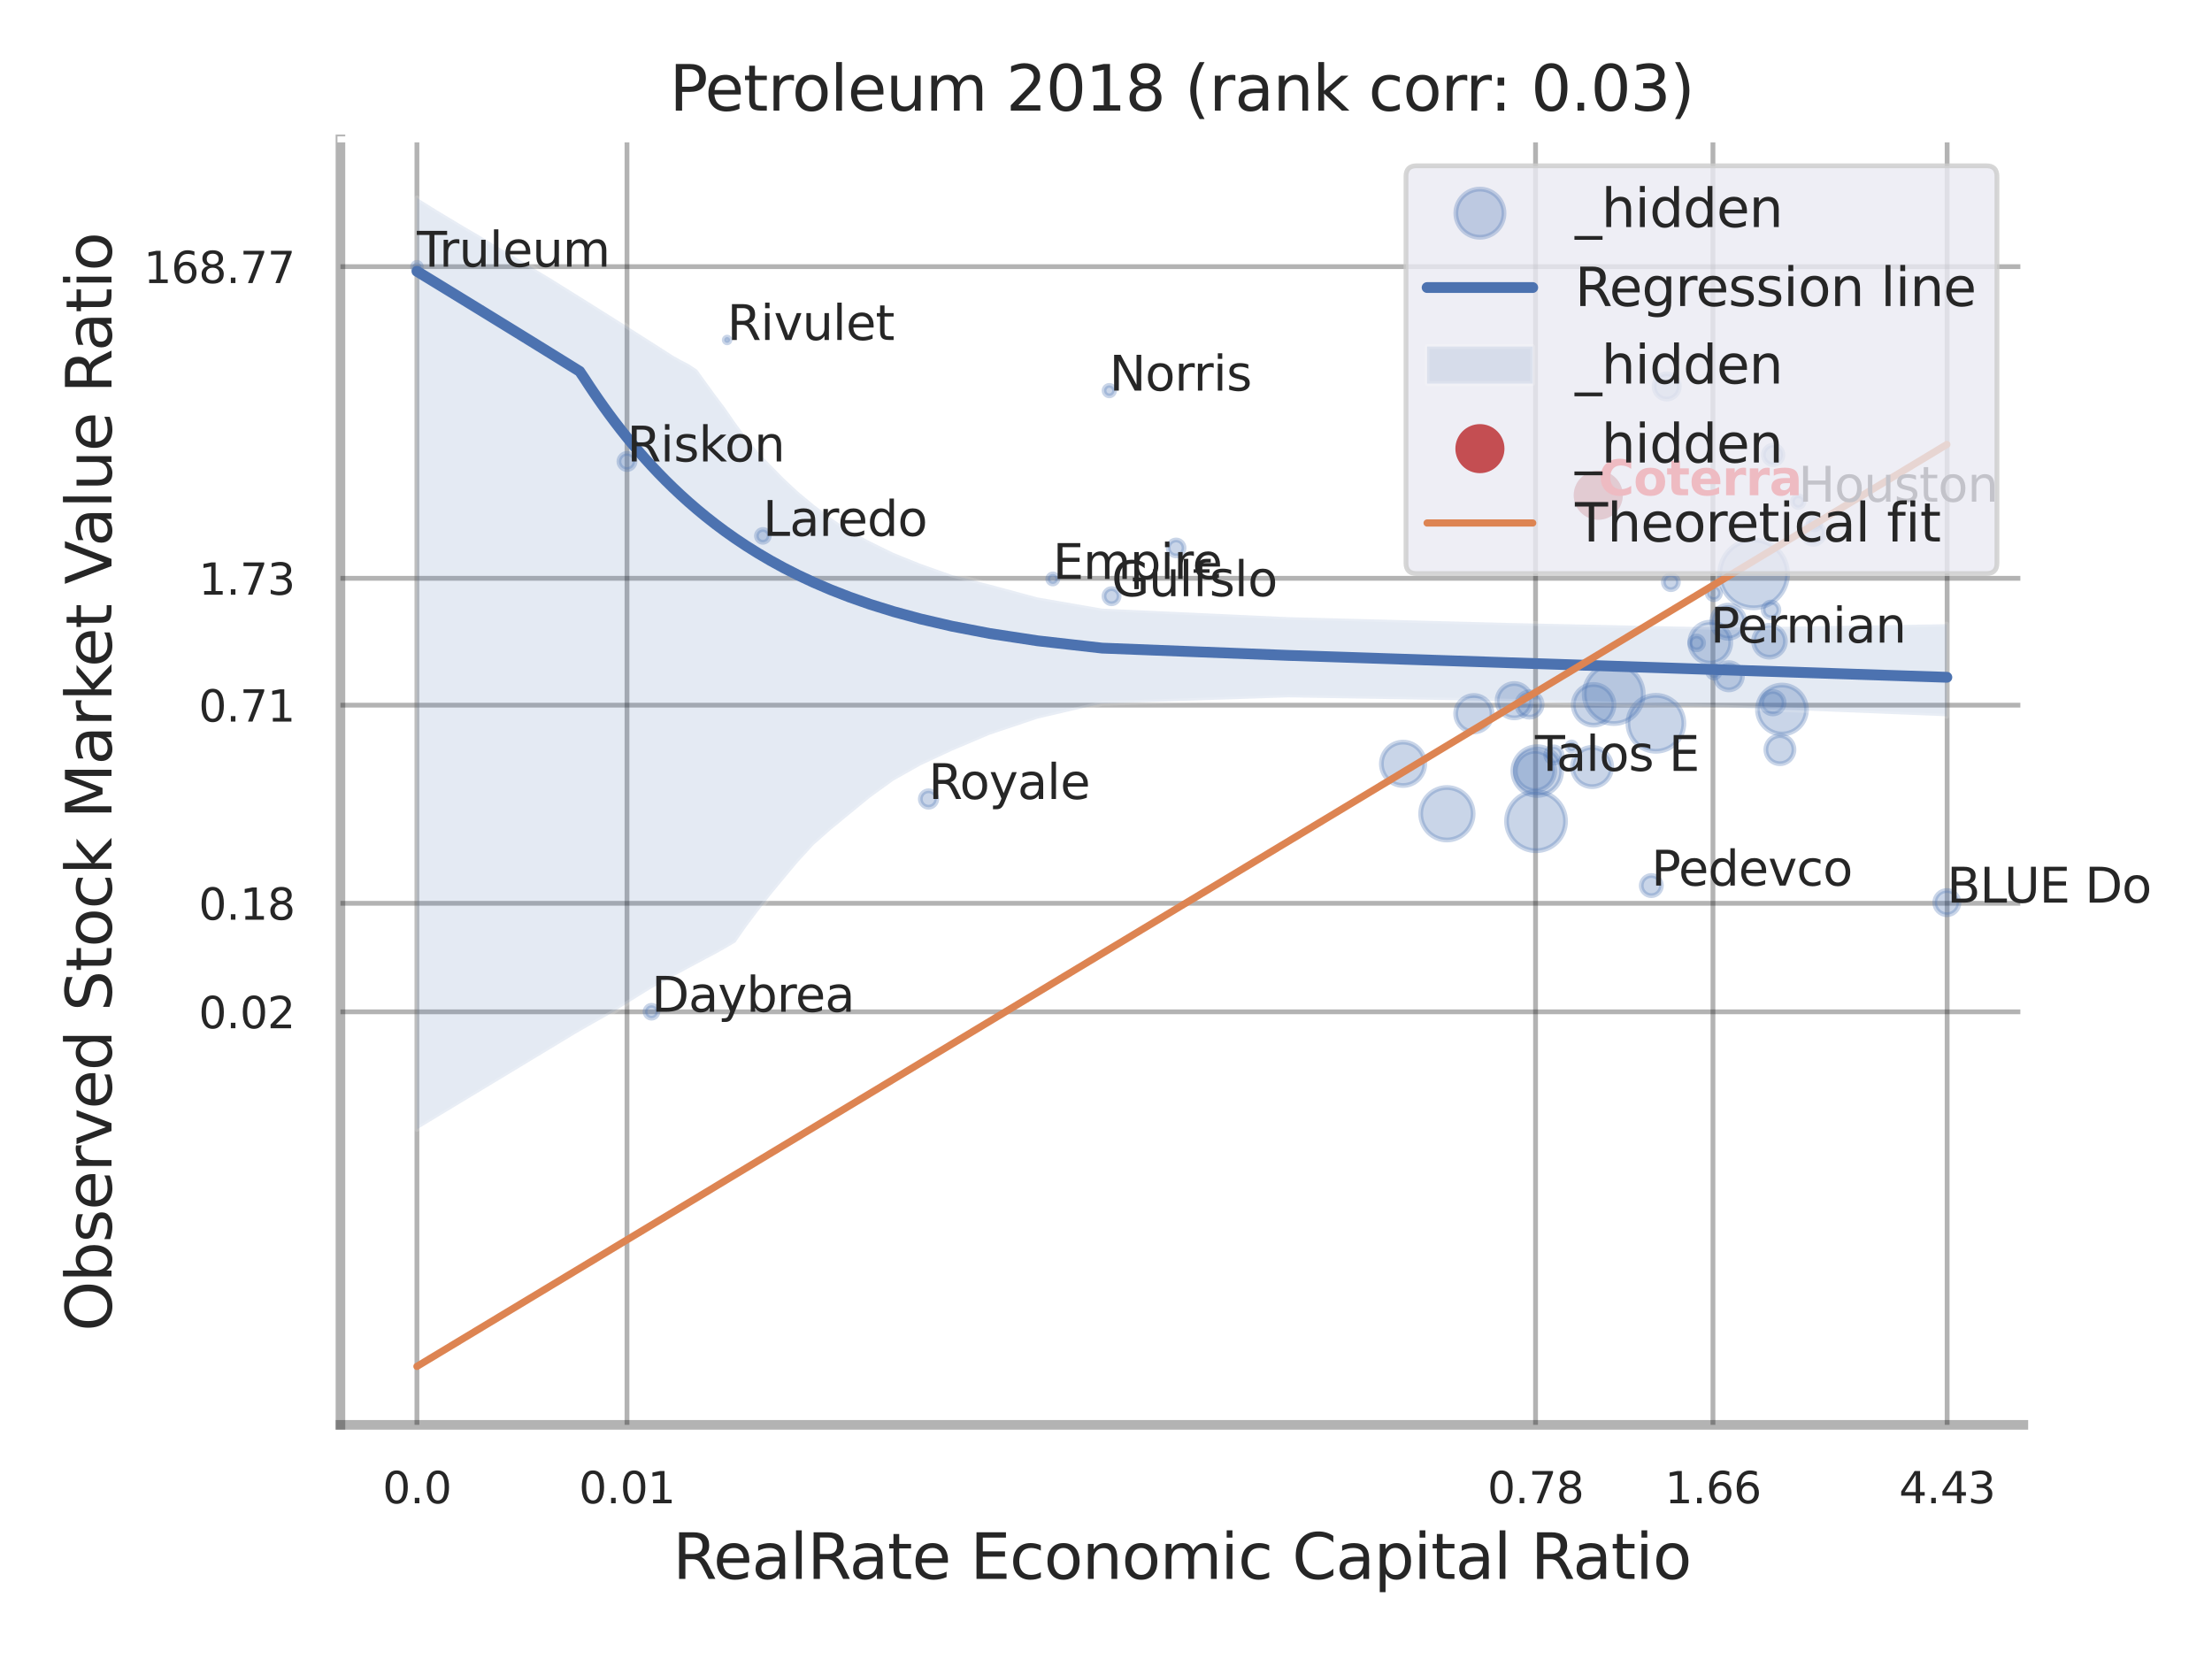 <?xml version="1.0" encoding="utf-8" standalone="no"?>
<!DOCTYPE svg PUBLIC "-//W3C//DTD SVG 1.1//EN"
  "http://www.w3.org/Graphics/SVG/1.1/DTD/svg11.dtd">
<svg xmlns:xlink="http://www.w3.org/1999/xlink" width="460.8pt" height="345.6pt" viewBox="0 0 460.8 345.6" xmlns="http://www.w3.org/2000/svg" version="1.1">
 <defs>
  <style type="text/css">*{stroke-linejoin: round; stroke-linecap: butt}</style>
 </defs>
 <g id="figure_1">
  <g id="patch_1">
   <path d="M 0 345.6 
L 460.8 345.6 
L 460.8 0 
L 0 0 
z
" style="fill: #ffffff"/>
  </g>
  <g id="axes_1">
   <g id="patch_2">
    <path d="M 70.92 296.82 
L 421.503 296.82 
L 421.503 29.04 
L 70.92 29.04 
z
" style="fill: #ffffff"/>
   </g>
   <g id="matplotlib.axis_1">
    <g id="xtick_1">
     <g id="line2d_1">
      <path d="M 86.855 296.82 
L 86.855 29.04 
" clip-path="url(#pe82f4ec510)" style="fill: none; stroke: #000000; stroke-opacity: 0.3; stroke-linecap: round"/>
     </g>
     <g id="text_1">
      <!-- 0.0 -->
      <g style="fill: #262626" transform="translate(79.699 313.159) scale(0.09 -0.09)">
       <defs>
        <path id="DejaVuSans-30" d="M 2034 4250 
Q 1547 4250 1301 3770 
Q 1056 3291 1056 2328 
Q 1056 1369 1301 889 
Q 1547 409 2034 409 
Q 2525 409 2770 889 
Q 3016 1369 3016 2328 
Q 3016 3291 2770 3770 
Q 2525 4250 2034 4250 
z
M 2034 4750 
Q 2819 4750 3233 4129 
Q 3647 3509 3647 2328 
Q 3647 1150 3233 529 
Q 2819 -91 2034 -91 
Q 1250 -91 836 529 
Q 422 1150 422 2328 
Q 422 3509 836 4129 
Q 1250 4750 2034 4750 
z
" transform="scale(0.016)"/>
        <path id="DejaVuSans-2e" d="M 684 794 
L 1344 794 
L 1344 0 
L 684 0 
L 684 794 
z
" transform="scale(0.016)"/>
       </defs>
       <use xlink:href="#DejaVuSans-30"/>
       <use xlink:href="#DejaVuSans-2e" transform="translate(63.623 0)"/>
       <use xlink:href="#DejaVuSans-30" transform="translate(95.41 0)"/>
      </g>
     </g>
    </g>
    <g id="xtick_2">
     <g id="line2d_2">
      <path d="M 130.612 296.82 
L 130.612 29.04 
" clip-path="url(#pe82f4ec510)" style="fill: none; stroke: #000000; stroke-opacity: 0.3; stroke-linecap: round"/>
     </g>
     <g id="text_2">
      <!-- 0.01 -->
      <g style="fill: #262626" transform="translate(120.592 313.159) scale(0.09 -0.09)">
       <defs>
        <path id="DejaVuSans-31" d="M 794 531 
L 1825 531 
L 1825 4091 
L 703 3866 
L 703 4441 
L 1819 4666 
L 2450 4666 
L 2450 531 
L 3481 531 
L 3481 0 
L 794 0 
L 794 531 
z
" transform="scale(0.016)"/>
       </defs>
       <use xlink:href="#DejaVuSans-30"/>
       <use xlink:href="#DejaVuSans-2e" transform="translate(63.623 0)"/>
       <use xlink:href="#DejaVuSans-30" transform="translate(95.41 0)"/>
       <use xlink:href="#DejaVuSans-31" transform="translate(159.033 0)"/>
      </g>
     </g>
    </g>
    <g id="xtick_3">
     <g id="line2d_3">
      <path d="M 319.882 296.82 
L 319.882 29.04 
" clip-path="url(#pe82f4ec510)" style="fill: none; stroke: #000000; stroke-opacity: 0.3; stroke-linecap: round"/>
     </g>
     <g id="text_3">
      <!-- 0.78 -->
      <g style="fill: #262626" transform="translate(309.863 313.159) scale(0.09 -0.09)">
       <defs>
        <path id="DejaVuSans-37" d="M 525 4666 
L 3525 4666 
L 3525 4397 
L 1831 0 
L 1172 0 
L 2766 4134 
L 525 4134 
L 525 4666 
z
" transform="scale(0.016)"/>
        <path id="DejaVuSans-38" d="M 2034 2216 
Q 1584 2216 1326 1975 
Q 1069 1734 1069 1313 
Q 1069 891 1326 650 
Q 1584 409 2034 409 
Q 2484 409 2743 651 
Q 3003 894 3003 1313 
Q 3003 1734 2745 1975 
Q 2488 2216 2034 2216 
z
M 1403 2484 
Q 997 2584 770 2862 
Q 544 3141 544 3541 
Q 544 4100 942 4425 
Q 1341 4750 2034 4750 
Q 2731 4750 3128 4425 
Q 3525 4100 3525 3541 
Q 3525 3141 3298 2862 
Q 3072 2584 2669 2484 
Q 3125 2378 3379 2068 
Q 3634 1759 3634 1313 
Q 3634 634 3220 271 
Q 2806 -91 2034 -91 
Q 1263 -91 848 271 
Q 434 634 434 1313 
Q 434 1759 690 2068 
Q 947 2378 1403 2484 
z
M 1172 3481 
Q 1172 3119 1398 2916 
Q 1625 2713 2034 2713 
Q 2441 2713 2670 2916 
Q 2900 3119 2900 3481 
Q 2900 3844 2670 4047 
Q 2441 4250 2034 4250 
Q 1625 4250 1398 4047 
Q 1172 3844 1172 3481 
z
" transform="scale(0.016)"/>
       </defs>
       <use xlink:href="#DejaVuSans-30"/>
       <use xlink:href="#DejaVuSans-2e" transform="translate(63.623 0)"/>
       <use xlink:href="#DejaVuSans-37" transform="translate(95.41 0)"/>
       <use xlink:href="#DejaVuSans-38" transform="translate(159.033 0)"/>
      </g>
     </g>
    </g>
    <g id="xtick_4">
     <g id="line2d_4">
      <path d="M 356.84 296.82 
L 356.84 29.04 
" clip-path="url(#pe82f4ec510)" style="fill: none; stroke: #000000; stroke-opacity: 0.3; stroke-linecap: round"/>
     </g>
     <g id="text_4">
      <!-- 1.66 -->
      <g style="fill: #262626" transform="translate(346.82 313.159) scale(0.09 -0.09)">
       <defs>
        <path id="DejaVuSans-36" d="M 2113 2584 
Q 1688 2584 1439 2293 
Q 1191 2003 1191 1497 
Q 1191 994 1439 701 
Q 1688 409 2113 409 
Q 2538 409 2786 701 
Q 3034 994 3034 1497 
Q 3034 2003 2786 2293 
Q 2538 2584 2113 2584 
z
M 3366 4563 
L 3366 3988 
Q 3128 4100 2886 4159 
Q 2644 4219 2406 4219 
Q 1781 4219 1451 3797 
Q 1122 3375 1075 2522 
Q 1259 2794 1537 2939 
Q 1816 3084 2150 3084 
Q 2853 3084 3261 2657 
Q 3669 2231 3669 1497 
Q 3669 778 3244 343 
Q 2819 -91 2113 -91 
Q 1303 -91 875 529 
Q 447 1150 447 2328 
Q 447 3434 972 4092 
Q 1497 4750 2381 4750 
Q 2619 4750 2861 4703 
Q 3103 4656 3366 4563 
z
" transform="scale(0.016)"/>
       </defs>
       <use xlink:href="#DejaVuSans-31"/>
       <use xlink:href="#DejaVuSans-2e" transform="translate(63.623 0)"/>
       <use xlink:href="#DejaVuSans-36" transform="translate(95.41 0)"/>
       <use xlink:href="#DejaVuSans-36" transform="translate(159.033 0)"/>
      </g>
     </g>
    </g>
    <g id="xtick_5">
     <g id="line2d_5">
      <path d="M 405.623 296.82 
L 405.623 29.04 
" clip-path="url(#pe82f4ec510)" style="fill: none; stroke: #000000; stroke-opacity: 0.3; stroke-linecap: round"/>
     </g>
     <g id="text_5">
      <!-- 4.43 -->
      <g style="fill: #262626" transform="translate(395.604 313.159) scale(0.09 -0.09)">
       <defs>
        <path id="DejaVuSans-34" d="M 2419 4116 
L 825 1625 
L 2419 1625 
L 2419 4116 
z
M 2253 4666 
L 3047 4666 
L 3047 1625 
L 3713 1625 
L 3713 1100 
L 3047 1100 
L 3047 0 
L 2419 0 
L 2419 1100 
L 313 1100 
L 313 1709 
L 2253 4666 
z
" transform="scale(0.016)"/>
        <path id="DejaVuSans-33" d="M 2597 2516 
Q 3050 2419 3304 2112 
Q 3559 1806 3559 1356 
Q 3559 666 3084 287 
Q 2609 -91 1734 -91 
Q 1441 -91 1130 -33 
Q 819 25 488 141 
L 488 750 
Q 750 597 1062 519 
Q 1375 441 1716 441 
Q 2309 441 2620 675 
Q 2931 909 2931 1356 
Q 2931 1769 2642 2001 
Q 2353 2234 1838 2234 
L 1294 2234 
L 1294 2753 
L 1863 2753 
Q 2328 2753 2575 2939 
Q 2822 3125 2822 3475 
Q 2822 3834 2567 4026 
Q 2313 4219 1838 4219 
Q 1578 4219 1281 4162 
Q 984 4106 628 3988 
L 628 4550 
Q 988 4650 1302 4700 
Q 1616 4750 1894 4750 
Q 2613 4750 3031 4423 
Q 3450 4097 3450 3541 
Q 3450 3153 3228 2886 
Q 3006 2619 2597 2516 
z
" transform="scale(0.016)"/>
       </defs>
       <use xlink:href="#DejaVuSans-34"/>
       <use xlink:href="#DejaVuSans-2e" transform="translate(63.623 0)"/>
       <use xlink:href="#DejaVuSans-34" transform="translate(95.41 0)"/>
       <use xlink:href="#DejaVuSans-33" transform="translate(159.033 0)"/>
      </g>
     </g>
    </g>
    <g id="xtick_6"/>
    <g id="xtick_7"/>
    <g id="xtick_8"/>
    <g id="xtick_9"/>
    <g id="text_6">
     <!-- RealRate Economic Capital Ratio -->
     <g style="fill: #262626" transform="translate(140.158 328.908) scale(0.13 -0.13)">
      <defs>
       <path id="DejaVuSans-52" d="M 2841 2188 
Q 3044 2119 3236 1894 
Q 3428 1669 3622 1275 
L 4263 0 
L 3584 0 
L 2988 1197 
Q 2756 1666 2539 1819 
Q 2322 1972 1947 1972 
L 1259 1972 
L 1259 0 
L 628 0 
L 628 4666 
L 2053 4666 
Q 2853 4666 3247 4331 
Q 3641 3997 3641 3322 
Q 3641 2881 3436 2590 
Q 3231 2300 2841 2188 
z
M 1259 4147 
L 1259 2491 
L 2053 2491 
Q 2509 2491 2742 2702 
Q 2975 2913 2975 3322 
Q 2975 3731 2742 3939 
Q 2509 4147 2053 4147 
L 1259 4147 
z
" transform="scale(0.016)"/>
       <path id="DejaVuSans-65" d="M 3597 1894 
L 3597 1613 
L 953 1613 
Q 991 1019 1311 708 
Q 1631 397 2203 397 
Q 2534 397 2845 478 
Q 3156 559 3463 722 
L 3463 178 
Q 3153 47 2828 -22 
Q 2503 -91 2169 -91 
Q 1331 -91 842 396 
Q 353 884 353 1716 
Q 353 2575 817 3079 
Q 1281 3584 2069 3584 
Q 2775 3584 3186 3129 
Q 3597 2675 3597 1894 
z
M 3022 2063 
Q 3016 2534 2758 2815 
Q 2500 3097 2075 3097 
Q 1594 3097 1305 2825 
Q 1016 2553 972 2059 
L 3022 2063 
z
" transform="scale(0.016)"/>
       <path id="DejaVuSans-61" d="M 2194 1759 
Q 1497 1759 1228 1600 
Q 959 1441 959 1056 
Q 959 750 1161 570 
Q 1363 391 1709 391 
Q 2188 391 2477 730 
Q 2766 1069 2766 1631 
L 2766 1759 
L 2194 1759 
z
M 3341 1997 
L 3341 0 
L 2766 0 
L 2766 531 
Q 2569 213 2275 61 
Q 1981 -91 1556 -91 
Q 1019 -91 701 211 
Q 384 513 384 1019 
Q 384 1609 779 1909 
Q 1175 2209 1959 2209 
L 2766 2209 
L 2766 2266 
Q 2766 2663 2505 2880 
Q 2244 3097 1772 3097 
Q 1472 3097 1187 3025 
Q 903 2953 641 2809 
L 641 3341 
Q 956 3463 1253 3523 
Q 1550 3584 1831 3584 
Q 2591 3584 2966 3190 
Q 3341 2797 3341 1997 
z
" transform="scale(0.016)"/>
       <path id="DejaVuSans-6c" d="M 603 4863 
L 1178 4863 
L 1178 0 
L 603 0 
L 603 4863 
z
" transform="scale(0.016)"/>
       <path id="DejaVuSans-74" d="M 1172 4494 
L 1172 3500 
L 2356 3500 
L 2356 3053 
L 1172 3053 
L 1172 1153 
Q 1172 725 1289 603 
Q 1406 481 1766 481 
L 2356 481 
L 2356 0 
L 1766 0 
Q 1100 0 847 248 
Q 594 497 594 1153 
L 594 3053 
L 172 3053 
L 172 3500 
L 594 3500 
L 594 4494 
L 1172 4494 
z
" transform="scale(0.016)"/>
       <path id="DejaVuSans-20" transform="scale(0.016)"/>
       <path id="DejaVuSans-45" d="M 628 4666 
L 3578 4666 
L 3578 4134 
L 1259 4134 
L 1259 2753 
L 3481 2753 
L 3481 2222 
L 1259 2222 
L 1259 531 
L 3634 531 
L 3634 0 
L 628 0 
L 628 4666 
z
" transform="scale(0.016)"/>
       <path id="DejaVuSans-63" d="M 3122 3366 
L 3122 2828 
Q 2878 2963 2633 3030 
Q 2388 3097 2138 3097 
Q 1578 3097 1268 2742 
Q 959 2388 959 1747 
Q 959 1106 1268 751 
Q 1578 397 2138 397 
Q 2388 397 2633 464 
Q 2878 531 3122 666 
L 3122 134 
Q 2881 22 2623 -34 
Q 2366 -91 2075 -91 
Q 1284 -91 818 406 
Q 353 903 353 1747 
Q 353 2603 823 3093 
Q 1294 3584 2113 3584 
Q 2378 3584 2631 3529 
Q 2884 3475 3122 3366 
z
" transform="scale(0.016)"/>
       <path id="DejaVuSans-6f" d="M 1959 3097 
Q 1497 3097 1228 2736 
Q 959 2375 959 1747 
Q 959 1119 1226 758 
Q 1494 397 1959 397 
Q 2419 397 2687 759 
Q 2956 1122 2956 1747 
Q 2956 2369 2687 2733 
Q 2419 3097 1959 3097 
z
M 1959 3584 
Q 2709 3584 3137 3096 
Q 3566 2609 3566 1747 
Q 3566 888 3137 398 
Q 2709 -91 1959 -91 
Q 1206 -91 779 398 
Q 353 888 353 1747 
Q 353 2609 779 3096 
Q 1206 3584 1959 3584 
z
" transform="scale(0.016)"/>
       <path id="DejaVuSans-6e" d="M 3513 2113 
L 3513 0 
L 2938 0 
L 2938 2094 
Q 2938 2591 2744 2837 
Q 2550 3084 2163 3084 
Q 1697 3084 1428 2787 
Q 1159 2491 1159 1978 
L 1159 0 
L 581 0 
L 581 3500 
L 1159 3500 
L 1159 2956 
Q 1366 3272 1645 3428 
Q 1925 3584 2291 3584 
Q 2894 3584 3203 3211 
Q 3513 2838 3513 2113 
z
" transform="scale(0.016)"/>
       <path id="DejaVuSans-6d" d="M 3328 2828 
Q 3544 3216 3844 3400 
Q 4144 3584 4550 3584 
Q 5097 3584 5394 3201 
Q 5691 2819 5691 2113 
L 5691 0 
L 5113 0 
L 5113 2094 
Q 5113 2597 4934 2840 
Q 4756 3084 4391 3084 
Q 3944 3084 3684 2787 
Q 3425 2491 3425 1978 
L 3425 0 
L 2847 0 
L 2847 2094 
Q 2847 2600 2669 2842 
Q 2491 3084 2119 3084 
Q 1678 3084 1418 2786 
Q 1159 2488 1159 1978 
L 1159 0 
L 581 0 
L 581 3500 
L 1159 3500 
L 1159 2956 
Q 1356 3278 1631 3431 
Q 1906 3584 2284 3584 
Q 2666 3584 2933 3390 
Q 3200 3197 3328 2828 
z
" transform="scale(0.016)"/>
       <path id="DejaVuSans-69" d="M 603 3500 
L 1178 3500 
L 1178 0 
L 603 0 
L 603 3500 
z
M 603 4863 
L 1178 4863 
L 1178 4134 
L 603 4134 
L 603 4863 
z
" transform="scale(0.016)"/>
       <path id="DejaVuSans-43" d="M 4122 4306 
L 4122 3641 
Q 3803 3938 3442 4084 
Q 3081 4231 2675 4231 
Q 1875 4231 1450 3742 
Q 1025 3253 1025 2328 
Q 1025 1406 1450 917 
Q 1875 428 2675 428 
Q 3081 428 3442 575 
Q 3803 722 4122 1019 
L 4122 359 
Q 3791 134 3420 21 
Q 3050 -91 2638 -91 
Q 1578 -91 968 557 
Q 359 1206 359 2328 
Q 359 3453 968 4101 
Q 1578 4750 2638 4750 
Q 3056 4750 3426 4639 
Q 3797 4528 4122 4306 
z
" transform="scale(0.016)"/>
       <path id="DejaVuSans-70" d="M 1159 525 
L 1159 -1331 
L 581 -1331 
L 581 3500 
L 1159 3500 
L 1159 2969 
Q 1341 3281 1617 3432 
Q 1894 3584 2278 3584 
Q 2916 3584 3314 3078 
Q 3713 2572 3713 1747 
Q 3713 922 3314 415 
Q 2916 -91 2278 -91 
Q 1894 -91 1617 61 
Q 1341 213 1159 525 
z
M 3116 1747 
Q 3116 2381 2855 2742 
Q 2594 3103 2138 3103 
Q 1681 3103 1420 2742 
Q 1159 2381 1159 1747 
Q 1159 1113 1420 752 
Q 1681 391 2138 391 
Q 2594 391 2855 752 
Q 3116 1113 3116 1747 
z
" transform="scale(0.016)"/>
      </defs>
      <use xlink:href="#DejaVuSans-52"/>
      <use xlink:href="#DejaVuSans-65" transform="translate(64.982 0)"/>
      <use xlink:href="#DejaVuSans-61" transform="translate(126.506 0)"/>
      <use xlink:href="#DejaVuSans-6c" transform="translate(187.785 0)"/>
      <use xlink:href="#DejaVuSans-52" transform="translate(215.568 0)"/>
      <use xlink:href="#DejaVuSans-61" transform="translate(282.801 0)"/>
      <use xlink:href="#DejaVuSans-74" transform="translate(344.08 0)"/>
      <use xlink:href="#DejaVuSans-65" transform="translate(383.289 0)"/>
      <use xlink:href="#DejaVuSans-20" transform="translate(444.812 0)"/>
      <use xlink:href="#DejaVuSans-45" transform="translate(476.6 0)"/>
      <use xlink:href="#DejaVuSans-63" transform="translate(539.783 0)"/>
      <use xlink:href="#DejaVuSans-6f" transform="translate(594.764 0)"/>
      <use xlink:href="#DejaVuSans-6e" transform="translate(655.945 0)"/>
      <use xlink:href="#DejaVuSans-6f" transform="translate(719.324 0)"/>
      <use xlink:href="#DejaVuSans-6d" transform="translate(780.506 0)"/>
      <use xlink:href="#DejaVuSans-69" transform="translate(877.918 0)"/>
      <use xlink:href="#DejaVuSans-63" transform="translate(905.701 0)"/>
      <use xlink:href="#DejaVuSans-20" transform="translate(960.682 0)"/>
      <use xlink:href="#DejaVuSans-43" transform="translate(992.469 0)"/>
      <use xlink:href="#DejaVuSans-61" transform="translate(1062.293 0)"/>
      <use xlink:href="#DejaVuSans-70" transform="translate(1123.572 0)"/>
      <use xlink:href="#DejaVuSans-69" transform="translate(1187.049 0)"/>
      <use xlink:href="#DejaVuSans-74" transform="translate(1214.832 0)"/>
      <use xlink:href="#DejaVuSans-61" transform="translate(1254.041 0)"/>
      <use xlink:href="#DejaVuSans-6c" transform="translate(1315.32 0)"/>
      <use xlink:href="#DejaVuSans-20" transform="translate(1343.104 0)"/>
      <use xlink:href="#DejaVuSans-52" transform="translate(1374.891 0)"/>
      <use xlink:href="#DejaVuSans-61" transform="translate(1442.123 0)"/>
      <use xlink:href="#DejaVuSans-74" transform="translate(1503.402 0)"/>
      <use xlink:href="#DejaVuSans-69" transform="translate(1542.611 0)"/>
      <use xlink:href="#DejaVuSans-6f" transform="translate(1570.395 0)"/>
     </g>
    </g>
   </g>
   <g id="matplotlib.axis_2">
    <g id="ytick_1">
     <g id="line2d_6">
      <path d="M 70.92 210.782 
L 421.503 210.782 
" clip-path="url(#pe82f4ec510)" style="fill: none; stroke: #000000; stroke-opacity: 0.3; stroke-linecap: round"/>
     </g>
     <g id="text_7">
      <!-- 0.02 -->
      <g style="fill: #262626" transform="translate(41.381 214.201) scale(0.09 -0.09)">
       <defs>
        <path id="DejaVuSans-32" d="M 1228 531 
L 3431 531 
L 3431 0 
L 469 0 
L 469 531 
Q 828 903 1448 1529 
Q 2069 2156 2228 2338 
Q 2531 2678 2651 2914 
Q 2772 3150 2772 3378 
Q 2772 3750 2511 3984 
Q 2250 4219 1831 4219 
Q 1534 4219 1204 4116 
Q 875 4013 500 3803 
L 500 4441 
Q 881 4594 1212 4672 
Q 1544 4750 1819 4750 
Q 2544 4750 2975 4387 
Q 3406 4025 3406 3419 
Q 3406 3131 3298 2873 
Q 3191 2616 2906 2266 
Q 2828 2175 2409 1742 
Q 1991 1309 1228 531 
z
" transform="scale(0.016)"/>
       </defs>
       <use xlink:href="#DejaVuSans-30"/>
       <use xlink:href="#DejaVuSans-2e" transform="translate(63.623 0)"/>
       <use xlink:href="#DejaVuSans-30" transform="translate(95.41 0)"/>
       <use xlink:href="#DejaVuSans-32" transform="translate(159.033 0)"/>
      </g>
     </g>
    </g>
    <g id="ytick_2">
     <g id="line2d_7">
      <path d="M 70.92 188.173 
L 421.503 188.173 
" clip-path="url(#pe82f4ec510)" style="fill: none; stroke: #000000; stroke-opacity: 0.3; stroke-linecap: round"/>
     </g>
     <g id="text_8">
      <!-- 0.18 -->
      <g style="fill: #262626" transform="translate(41.381 191.592) scale(0.09 -0.09)">
       <use xlink:href="#DejaVuSans-30"/>
       <use xlink:href="#DejaVuSans-2e" transform="translate(63.623 0)"/>
       <use xlink:href="#DejaVuSans-31" transform="translate(95.41 0)"/>
       <use xlink:href="#DejaVuSans-38" transform="translate(159.033 0)"/>
      </g>
     </g>
    </g>
    <g id="ytick_3">
     <g id="line2d_8">
      <path d="M 70.92 146.898 
L 421.503 146.898 
" clip-path="url(#pe82f4ec510)" style="fill: none; stroke: #000000; stroke-opacity: 0.3; stroke-linecap: round"/>
     </g>
     <g id="text_9">
      <!-- 0.71 -->
      <g style="fill: #262626" transform="translate(41.381 150.317) scale(0.09 -0.09)">
       <use xlink:href="#DejaVuSans-30"/>
       <use xlink:href="#DejaVuSans-2e" transform="translate(63.623 0)"/>
       <use xlink:href="#DejaVuSans-37" transform="translate(95.41 0)"/>
       <use xlink:href="#DejaVuSans-31" transform="translate(159.033 0)"/>
      </g>
     </g>
    </g>
    <g id="ytick_4">
     <g id="line2d_9">
      <path d="M 70.92 120.47 
L 421.503 120.47 
" clip-path="url(#pe82f4ec510)" style="fill: none; stroke: #000000; stroke-opacity: 0.3; stroke-linecap: round"/>
     </g>
     <g id="text_10">
      <!-- 1.73 -->
      <g style="fill: #262626" transform="translate(41.381 123.889) scale(0.09 -0.09)">
       <use xlink:href="#DejaVuSans-31"/>
       <use xlink:href="#DejaVuSans-2e" transform="translate(63.623 0)"/>
       <use xlink:href="#DejaVuSans-37" transform="translate(95.41 0)"/>
       <use xlink:href="#DejaVuSans-33" transform="translate(159.033 0)"/>
      </g>
     </g>
    </g>
    <g id="ytick_5">
     <g id="line2d_10">
      <path d="M 70.92 55.548 
L 421.503 55.548 
" clip-path="url(#pe82f4ec510)" style="fill: none; stroke: #000000; stroke-opacity: 0.3; stroke-linecap: round"/>
     </g>
     <g id="text_11">
      <!-- 168.77 -->
      <g style="fill: #262626" transform="translate(29.928 58.968) scale(0.09 -0.09)">
       <use xlink:href="#DejaVuSans-31"/>
       <use xlink:href="#DejaVuSans-36" transform="translate(63.623 0)"/>
       <use xlink:href="#DejaVuSans-38" transform="translate(127.246 0)"/>
       <use xlink:href="#DejaVuSans-2e" transform="translate(190.869 0)"/>
       <use xlink:href="#DejaVuSans-37" transform="translate(222.656 0)"/>
       <use xlink:href="#DejaVuSans-37" transform="translate(286.279 0)"/>
      </g>
     </g>
    </g>
    <g id="ytick_6"/>
    <g id="ytick_7"/>
    <g id="ytick_8"/>
    <g id="ytick_9"/>
    <g id="ytick_10"/>
    <g id="ytick_11"/>
    <g id="text_12">
     <!-- Observed Stock Market Value Ratio -->
     <g style="fill: #262626" transform="translate(23.225 277.332) rotate(-90) scale(0.13 -0.13)">
      <defs>
       <path id="DejaVuSans-4f" d="M 2522 4238 
Q 1834 4238 1429 3725 
Q 1025 3213 1025 2328 
Q 1025 1447 1429 934 
Q 1834 422 2522 422 
Q 3209 422 3611 934 
Q 4013 1447 4013 2328 
Q 4013 3213 3611 3725 
Q 3209 4238 2522 4238 
z
M 2522 4750 
Q 3503 4750 4090 4092 
Q 4678 3434 4678 2328 
Q 4678 1225 4090 567 
Q 3503 -91 2522 -91 
Q 1538 -91 948 565 
Q 359 1222 359 2328 
Q 359 3434 948 4092 
Q 1538 4750 2522 4750 
z
" transform="scale(0.016)"/>
       <path id="DejaVuSans-62" d="M 3116 1747 
Q 3116 2381 2855 2742 
Q 2594 3103 2138 3103 
Q 1681 3103 1420 2742 
Q 1159 2381 1159 1747 
Q 1159 1113 1420 752 
Q 1681 391 2138 391 
Q 2594 391 2855 752 
Q 3116 1113 3116 1747 
z
M 1159 2969 
Q 1341 3281 1617 3432 
Q 1894 3584 2278 3584 
Q 2916 3584 3314 3078 
Q 3713 2572 3713 1747 
Q 3713 922 3314 415 
Q 2916 -91 2278 -91 
Q 1894 -91 1617 61 
Q 1341 213 1159 525 
L 1159 0 
L 581 0 
L 581 4863 
L 1159 4863 
L 1159 2969 
z
" transform="scale(0.016)"/>
       <path id="DejaVuSans-73" d="M 2834 3397 
L 2834 2853 
Q 2591 2978 2328 3040 
Q 2066 3103 1784 3103 
Q 1356 3103 1142 2972 
Q 928 2841 928 2578 
Q 928 2378 1081 2264 
Q 1234 2150 1697 2047 
L 1894 2003 
Q 2506 1872 2764 1633 
Q 3022 1394 3022 966 
Q 3022 478 2636 193 
Q 2250 -91 1575 -91 
Q 1294 -91 989 -36 
Q 684 19 347 128 
L 347 722 
Q 666 556 975 473 
Q 1284 391 1588 391 
Q 1994 391 2212 530 
Q 2431 669 2431 922 
Q 2431 1156 2273 1281 
Q 2116 1406 1581 1522 
L 1381 1569 
Q 847 1681 609 1914 
Q 372 2147 372 2553 
Q 372 3047 722 3315 
Q 1072 3584 1716 3584 
Q 2034 3584 2315 3537 
Q 2597 3491 2834 3397 
z
" transform="scale(0.016)"/>
       <path id="DejaVuSans-72" d="M 2631 2963 
Q 2534 3019 2420 3045 
Q 2306 3072 2169 3072 
Q 1681 3072 1420 2755 
Q 1159 2438 1159 1844 
L 1159 0 
L 581 0 
L 581 3500 
L 1159 3500 
L 1159 2956 
Q 1341 3275 1631 3429 
Q 1922 3584 2338 3584 
Q 2397 3584 2469 3576 
Q 2541 3569 2628 3553 
L 2631 2963 
z
" transform="scale(0.016)"/>
       <path id="DejaVuSans-76" d="M 191 3500 
L 800 3500 
L 1894 563 
L 2988 3500 
L 3597 3500 
L 2284 0 
L 1503 0 
L 191 3500 
z
" transform="scale(0.016)"/>
       <path id="DejaVuSans-64" d="M 2906 2969 
L 2906 4863 
L 3481 4863 
L 3481 0 
L 2906 0 
L 2906 525 
Q 2725 213 2448 61 
Q 2172 -91 1784 -91 
Q 1150 -91 751 415 
Q 353 922 353 1747 
Q 353 2572 751 3078 
Q 1150 3584 1784 3584 
Q 2172 3584 2448 3432 
Q 2725 3281 2906 2969 
z
M 947 1747 
Q 947 1113 1208 752 
Q 1469 391 1925 391 
Q 2381 391 2643 752 
Q 2906 1113 2906 1747 
Q 2906 2381 2643 2742 
Q 2381 3103 1925 3103 
Q 1469 3103 1208 2742 
Q 947 2381 947 1747 
z
" transform="scale(0.016)"/>
       <path id="DejaVuSans-53" d="M 3425 4513 
L 3425 3897 
Q 3066 4069 2747 4153 
Q 2428 4238 2131 4238 
Q 1616 4238 1336 4038 
Q 1056 3838 1056 3469 
Q 1056 3159 1242 3001 
Q 1428 2844 1947 2747 
L 2328 2669 
Q 3034 2534 3370 2195 
Q 3706 1856 3706 1288 
Q 3706 609 3251 259 
Q 2797 -91 1919 -91 
Q 1588 -91 1214 -16 
Q 841 59 441 206 
L 441 856 
Q 825 641 1194 531 
Q 1563 422 1919 422 
Q 2459 422 2753 634 
Q 3047 847 3047 1241 
Q 3047 1584 2836 1778 
Q 2625 1972 2144 2069 
L 1759 2144 
Q 1053 2284 737 2584 
Q 422 2884 422 3419 
Q 422 4038 858 4394 
Q 1294 4750 2059 4750 
Q 2388 4750 2728 4690 
Q 3069 4631 3425 4513 
z
" transform="scale(0.016)"/>
       <path id="DejaVuSans-6b" d="M 581 4863 
L 1159 4863 
L 1159 1991 
L 2875 3500 
L 3609 3500 
L 1753 1863 
L 3688 0 
L 2938 0 
L 1159 1709 
L 1159 0 
L 581 0 
L 581 4863 
z
" transform="scale(0.016)"/>
       <path id="DejaVuSans-4d" d="M 628 4666 
L 1569 4666 
L 2759 1491 
L 3956 4666 
L 4897 4666 
L 4897 0 
L 4281 0 
L 4281 4097 
L 3078 897 
L 2444 897 
L 1241 4097 
L 1241 0 
L 628 0 
L 628 4666 
z
" transform="scale(0.016)"/>
       <path id="DejaVuSans-56" d="M 1831 0 
L 50 4666 
L 709 4666 
L 2188 738 
L 3669 4666 
L 4325 4666 
L 2547 0 
L 1831 0 
z
" transform="scale(0.016)"/>
       <path id="DejaVuSans-75" d="M 544 1381 
L 544 3500 
L 1119 3500 
L 1119 1403 
Q 1119 906 1312 657 
Q 1506 409 1894 409 
Q 2359 409 2629 706 
Q 2900 1003 2900 1516 
L 2900 3500 
L 3475 3500 
L 3475 0 
L 2900 0 
L 2900 538 
Q 2691 219 2414 64 
Q 2138 -91 1772 -91 
Q 1169 -91 856 284 
Q 544 659 544 1381 
z
M 1991 3584 
L 1991 3584 
z
" transform="scale(0.016)"/>
      </defs>
      <use xlink:href="#DejaVuSans-4f"/>
      <use xlink:href="#DejaVuSans-62" transform="translate(78.711 0)"/>
      <use xlink:href="#DejaVuSans-73" transform="translate(142.188 0)"/>
      <use xlink:href="#DejaVuSans-65" transform="translate(194.287 0)"/>
      <use xlink:href="#DejaVuSans-72" transform="translate(255.811 0)"/>
      <use xlink:href="#DejaVuSans-76" transform="translate(296.924 0)"/>
      <use xlink:href="#DejaVuSans-65" transform="translate(356.104 0)"/>
      <use xlink:href="#DejaVuSans-64" transform="translate(417.627 0)"/>
      <use xlink:href="#DejaVuSans-20" transform="translate(481.104 0)"/>
      <use xlink:href="#DejaVuSans-53" transform="translate(512.891 0)"/>
      <use xlink:href="#DejaVuSans-74" transform="translate(576.367 0)"/>
      <use xlink:href="#DejaVuSans-6f" transform="translate(615.576 0)"/>
      <use xlink:href="#DejaVuSans-63" transform="translate(676.758 0)"/>
      <use xlink:href="#DejaVuSans-6b" transform="translate(731.738 0)"/>
      <use xlink:href="#DejaVuSans-20" transform="translate(789.648 0)"/>
      <use xlink:href="#DejaVuSans-4d" transform="translate(821.436 0)"/>
      <use xlink:href="#DejaVuSans-61" transform="translate(907.715 0)"/>
      <use xlink:href="#DejaVuSans-72" transform="translate(968.994 0)"/>
      <use xlink:href="#DejaVuSans-6b" transform="translate(1010.107 0)"/>
      <use xlink:href="#DejaVuSans-65" transform="translate(1064.393 0)"/>
      <use xlink:href="#DejaVuSans-74" transform="translate(1125.916 0)"/>
      <use xlink:href="#DejaVuSans-20" transform="translate(1165.125 0)"/>
      <use xlink:href="#DejaVuSans-56" transform="translate(1196.912 0)"/>
      <use xlink:href="#DejaVuSans-61" transform="translate(1257.57 0)"/>
      <use xlink:href="#DejaVuSans-6c" transform="translate(1318.85 0)"/>
      <use xlink:href="#DejaVuSans-75" transform="translate(1346.633 0)"/>
      <use xlink:href="#DejaVuSans-65" transform="translate(1410.012 0)"/>
      <use xlink:href="#DejaVuSans-20" transform="translate(1471.535 0)"/>
      <use xlink:href="#DejaVuSans-52" transform="translate(1503.322 0)"/>
      <use xlink:href="#DejaVuSans-61" transform="translate(1570.555 0)"/>
      <use xlink:href="#DejaVuSans-74" transform="translate(1631.834 0)"/>
      <use xlink:href="#DejaVuSans-69" transform="translate(1671.043 0)"/>
      <use xlink:href="#DejaVuSans-6f" transform="translate(1698.826 0)"/>
     </g>
    </g>
   </g>
   <g id="PathCollection_1">
    <path d="M 320.231 165.705 
C 321.578 165.705 322.87 165.17 323.823 164.217 
C 324.776 163.265 325.311 161.972 325.311 160.625 
C 325.311 159.278 324.776 157.986 323.823 157.033 
C 322.87 156.08 321.578 155.545 320.231 155.545 
C 318.884 155.545 317.591 156.08 316.639 157.033 
C 315.686 157.986 315.151 159.278 315.151 160.625 
C 315.151 161.972 315.686 163.265 316.639 164.217 
C 317.591 165.17 318.884 165.705 320.231 165.705 
z
" clip-path="url(#pe82f4ec510)" style="fill: #4c72b0; fill-opacity: 0.3; stroke: #4c72b0; stroke-opacity: 0.3"/>
    <path d="M 323.699 158.97 
C 324.148 158.97 324.579 158.792 324.896 158.475 
C 325.213 158.157 325.391 157.727 325.391 157.278 
C 325.391 156.83 325.213 156.399 324.896 156.082 
C 324.579 155.765 324.148 155.586 323.699 155.586 
C 323.251 155.586 322.82 155.765 322.503 156.082 
C 322.186 156.399 322.007 156.83 322.007 157.278 
C 322.007 157.727 322.186 158.157 322.503 158.475 
C 322.82 158.792 323.251 158.97 323.699 158.97 
z
" clip-path="url(#pe82f4ec510)" style="fill: #4c72b0; fill-opacity: 0.3; stroke: #4c72b0; stroke-opacity: 0.3"/>
    <path d="M 319.986 177.221 
C 321.616 177.221 323.18 176.573 324.332 175.421 
C 325.485 174.268 326.133 172.704 326.133 171.074 
C 326.133 169.444 325.485 167.88 324.332 166.728 
C 323.18 165.575 321.616 164.927 319.986 164.927 
C 318.356 164.927 316.792 165.575 315.639 166.728 
C 314.487 167.88 313.839 169.444 313.839 171.074 
C 313.839 172.704 314.487 174.268 315.639 175.421 
C 316.792 176.573 318.356 177.221 319.986 177.221 
z
" clip-path="url(#pe82f4ec510)" style="fill: #4c72b0; fill-opacity: 0.3; stroke: #4c72b0; stroke-opacity: 0.3"/>
    <path d="M 318.619 149.402 
C 319.32 149.402 319.992 149.124 320.488 148.628 
C 320.984 148.132 321.262 147.46 321.262 146.759 
C 321.262 146.058 320.984 145.386 320.488 144.89 
C 319.992 144.394 319.32 144.116 318.619 144.116 
C 317.918 144.116 317.246 144.394 316.75 144.89 
C 316.254 145.386 315.976 146.058 315.976 146.759 
C 315.976 147.46 316.254 148.132 316.75 148.628 
C 317.246 149.124 317.918 149.402 318.619 149.402 
z
" clip-path="url(#pe82f4ec510)" style="fill: #4c72b0; fill-opacity: 0.3; stroke: #4c72b0; stroke-opacity: 0.3"/>
    <path d="M 347.203 83.144 
C 347.902 83.144 348.572 82.867 349.066 82.373 
C 349.56 81.879 349.838 81.208 349.838 80.51 
C 349.838 79.811 349.56 79.141 349.066 78.647 
C 348.572 78.153 347.902 77.875 347.203 77.875 
C 346.505 77.875 345.834 78.153 345.34 78.647 
C 344.846 79.141 344.569 79.811 344.569 80.51 
C 344.569 81.208 344.846 81.879 345.34 82.373 
C 345.834 82.867 346.505 83.144 347.203 83.144 
z
" clip-path="url(#pe82f4ec510)" style="fill: #4c72b0; fill-opacity: 0.3; stroke: #4c72b0; stroke-opacity: 0.3"/>
    <path d="M 357.043 141.234 
C 357.388 141.234 357.719 141.096 357.963 140.852 
C 358.207 140.608 358.344 140.277 358.344 139.932 
C 358.344 139.587 358.207 139.256 357.963 139.012 
C 357.719 138.768 357.388 138.63 357.043 138.63 
C 356.698 138.63 356.366 138.768 356.122 139.012 
C 355.878 139.256 355.741 139.587 355.741 139.932 
C 355.741 140.277 355.878 140.608 356.122 140.852 
C 356.366 141.096 356.698 141.234 357.043 141.234 
z
" clip-path="url(#pe82f4ec510)" style="fill: #4c72b0; fill-opacity: 0.3; stroke: #4c72b0; stroke-opacity: 0.3"/>
    <path d="M 368.935 128.694 
C 369.37 128.694 369.788 128.521 370.097 128.213 
C 370.405 127.905 370.578 127.486 370.578 127.051 
C 370.578 126.615 370.405 126.197 370.097 125.889 
C 369.788 125.58 369.37 125.407 368.935 125.407 
C 368.499 125.407 368.081 125.58 367.773 125.889 
C 367.464 126.197 367.291 126.615 367.291 127.051 
C 367.291 127.486 367.464 127.905 367.773 128.213 
C 368.081 128.521 368.499 128.694 368.935 128.694 
z
" clip-path="url(#pe82f4ec510)" style="fill: #4c72b0; fill-opacity: 0.3; stroke: #4c72b0; stroke-opacity: 0.3"/>
    <path d="M 353.448 135.374 
C 353.83 135.374 354.197 135.222 354.467 134.952 
C 354.737 134.682 354.889 134.315 354.889 133.933 
C 354.889 133.551 354.737 133.184 354.467 132.914 
C 354.197 132.644 353.83 132.492 353.448 132.492 
C 353.066 132.492 352.699 132.644 352.429 132.914 
C 352.159 133.184 352.007 133.551 352.007 133.933 
C 352.007 134.315 352.159 134.682 352.429 134.952 
C 352.699 135.222 353.066 135.374 353.448 135.374 
z
" clip-path="url(#pe82f4ec510)" style="fill: #4c72b0; fill-opacity: 0.3; stroke: #4c72b0; stroke-opacity: 0.3"/>
    <path d="M 336.169 150.729 
C 337.8 150.729 339.365 150.081 340.518 148.927 
C 341.671 147.774 342.319 146.209 342.319 144.578 
C 342.319 142.947 341.671 141.383 340.518 140.23 
C 339.365 139.076 337.8 138.428 336.169 138.428 
C 334.538 138.428 332.974 139.076 331.821 140.23 
C 330.667 141.383 330.019 142.947 330.019 144.578 
C 330.019 146.209 330.667 147.774 331.821 148.927 
C 332.974 150.081 334.538 150.729 336.169 150.729 
z
" clip-path="url(#pe82f4ec510)" style="fill: #4c72b0; fill-opacity: 0.3; stroke: #4c72b0; stroke-opacity: 0.3"/>
    <path d="M 377.778 113.395 
C 378.378 113.395 378.954 113.157 379.378 112.733 
C 379.803 112.308 380.041 111.733 380.041 111.133 
C 380.041 110.532 379.803 109.957 379.378 109.533 
C 378.954 109.108 378.378 108.87 377.778 108.87 
C 377.178 108.87 376.603 109.108 376.178 109.533 
C 375.754 109.957 375.516 110.532 375.516 111.133 
C 375.516 111.733 375.754 112.308 376.178 112.733 
C 376.603 113.157 377.178 113.395 377.778 113.395 
z
" clip-path="url(#pe82f4ec510)" style="fill: #4c72b0; fill-opacity: 0.3; stroke: #4c72b0; stroke-opacity: 0.3"/>
    <path d="M 301.418 174.986 
C 302.867 174.986 304.257 174.41 305.282 173.385 
C 306.307 172.36 306.883 170.97 306.883 169.521 
C 306.883 168.071 306.307 166.681 305.282 165.656 
C 304.257 164.631 302.867 164.055 301.418 164.055 
C 299.968 164.055 298.578 164.631 297.553 165.656 
C 296.528 166.681 295.952 168.071 295.952 169.521 
C 295.952 170.97 296.528 172.36 297.553 173.385 
C 298.578 174.41 299.968 174.986 301.418 174.986 
z
" clip-path="url(#pe82f4ec510)" style="fill: #4c72b0; fill-opacity: 0.3; stroke: #4c72b0; stroke-opacity: 0.3"/>
    <path d="M 377.979 110.358 
C 378.322 110.358 378.651 110.221 378.893 109.979 
C 379.135 109.737 379.271 109.408 379.271 109.066 
C 379.271 108.723 379.135 108.394 378.893 108.152 
C 378.651 107.91 378.322 107.774 377.979 107.774 
C 377.637 107.774 377.308 107.91 377.066 108.152 
C 376.823 108.394 376.687 108.723 376.687 109.066 
C 376.687 109.408 376.823 109.737 377.066 109.979 
C 377.308 110.221 377.637 110.358 377.979 110.358 
z
" clip-path="url(#pe82f4ec510)" style="fill: #4c72b0; fill-opacity: 0.3; stroke: #4c72b0; stroke-opacity: 0.3"/>
    <path d="M 371.218 152.91 
C 372.571 152.91 373.869 152.373 374.825 151.416 
C 375.782 150.459 376.319 149.162 376.319 147.809 
C 376.319 146.456 375.782 145.158 374.825 144.202 
C 373.869 143.245 372.571 142.708 371.218 142.708 
C 369.865 142.708 368.568 143.245 367.611 144.202 
C 366.654 145.158 366.117 146.456 366.117 147.809 
C 366.117 149.162 366.654 150.459 367.611 151.416 
C 368.568 152.373 369.865 152.91 371.218 152.91 
z
" clip-path="url(#pe82f4ec510)" style="fill: #4c72b0; fill-opacity: 0.3; stroke: #4c72b0; stroke-opacity: 0.3"/>
    <path d="M 327.393 156.47 
C 327.645 156.47 327.887 156.37 328.065 156.192 
C 328.243 156.013 328.343 155.772 328.343 155.52 
C 328.343 155.268 328.243 155.026 328.065 154.848 
C 327.887 154.67 327.645 154.57 327.393 154.57 
C 327.141 154.57 326.9 154.67 326.721 154.848 
C 326.543 155.026 326.443 155.268 326.443 155.52 
C 326.443 155.772 326.543 156.013 326.721 156.192 
C 326.9 156.37 327.141 156.47 327.393 156.47 
z
" clip-path="url(#pe82f4ec510)" style="fill: #4c72b0; fill-opacity: 0.3; stroke: #4c72b0; stroke-opacity: 0.3"/>
    <path d="M 405.567 190.553 
C 406.236 190.553 406.878 190.287 407.352 189.814 
C 407.825 189.341 408.091 188.699 408.091 188.03 
C 408.091 187.36 407.825 186.718 407.352 186.245 
C 406.878 185.772 406.236 185.506 405.567 185.506 
C 404.898 185.506 404.256 185.772 403.783 186.245 
C 403.31 186.718 403.044 187.36 403.044 188.03 
C 403.044 188.699 403.31 189.341 403.783 189.814 
C 404.256 190.287 404.898 190.553 405.567 190.553 
z
" clip-path="url(#pe82f4ec510)" style="fill: #4c72b0; fill-opacity: 0.3; stroke: #4c72b0; stroke-opacity: 0.3"/>
    <path d="M 365.314 126.621 
C 367.189 126.621 368.988 125.876 370.314 124.55 
C 371.64 123.224 372.385 121.425 372.385 119.55 
C 372.385 117.675 371.64 115.876 370.314 114.55 
C 368.988 113.224 367.189 112.479 365.314 112.479 
C 363.439 112.479 361.64 113.224 360.314 114.55 
C 358.988 115.876 358.243 117.675 358.243 119.55 
C 358.243 121.425 358.988 123.224 360.314 124.55 
C 361.64 125.876 363.439 126.621 365.314 126.621 
z
" clip-path="url(#pe82f4ec510)" style="fill: #4c72b0; fill-opacity: 0.3; stroke: #4c72b0; stroke-opacity: 0.3"/>
    <path d="M 86.856 56.454 
C 87.094 56.454 87.323 56.359 87.491 56.19 
C 87.66 56.022 87.754 55.793 87.754 55.555 
C 87.754 55.316 87.66 55.088 87.491 54.919 
C 87.323 54.751 87.094 54.656 86.856 54.656 
C 86.617 54.656 86.389 54.751 86.22 54.919 
C 86.051 55.088 85.957 55.316 85.957 55.555 
C 85.957 55.793 86.051 56.022 86.22 56.19 
C 86.389 56.359 86.617 56.454 86.856 56.454 
z
" clip-path="url(#pe82f4ec510)" style="fill: #4c72b0; fill-opacity: 0.3; stroke: #4c72b0; stroke-opacity: 0.3"/>
    <path d="M 332.948 107.781 
C 334.171 107.781 335.345 107.295 336.209 106.43 
C 337.074 105.565 337.56 104.391 337.56 103.168 
C 337.56 101.945 337.074 100.772 336.209 99.907 
C 335.345 99.042 334.171 98.556 332.948 98.556 
C 331.725 98.556 330.552 99.042 329.687 99.907 
C 328.822 100.772 328.336 101.945 328.336 103.168 
C 328.336 104.391 328.822 105.565 329.687 106.43 
C 330.552 107.295 331.725 107.781 332.948 107.781 
z
" clip-path="url(#pe82f4ec510)" style="fill: #4c72b0; fill-opacity: 0.3; stroke: #4c72b0; stroke-opacity: 0.3"/>
    <path d="M 348.078 122.839 
C 348.492 122.839 348.889 122.674 349.181 122.382 
C 349.474 122.089 349.638 121.692 349.638 121.279 
C 349.638 120.865 349.474 120.468 349.181 120.176 
C 348.889 119.883 348.492 119.719 348.078 119.719 
C 347.664 119.719 347.267 119.883 346.975 120.176 
C 346.682 120.468 346.518 120.865 346.518 121.279 
C 346.518 121.692 346.682 122.089 346.975 122.382 
C 347.267 122.674 347.664 122.839 348.078 122.839 
z
" clip-path="url(#pe82f4ec510)" style="fill: #4c72b0; fill-opacity: 0.3; stroke: #4c72b0; stroke-opacity: 0.3"/>
    <path d="M 219.318 121.648 
C 219.596 121.648 219.862 121.537 220.058 121.341 
C 220.254 121.145 220.365 120.879 220.365 120.601 
C 220.365 120.324 220.254 120.057 220.058 119.861 
C 219.862 119.665 219.596 119.555 219.318 119.555 
C 219.04 119.555 218.774 119.665 218.578 119.861 
C 218.382 120.057 218.272 120.324 218.272 120.601 
C 218.272 120.879 218.382 121.145 218.578 121.341 
C 218.774 121.537 219.04 121.648 219.318 121.648 
z
" clip-path="url(#pe82f4ec510)" style="fill: #4c72b0; fill-opacity: 0.3; stroke: #4c72b0; stroke-opacity: 0.3"/>
    <path d="M 369.322 148.726 
C 369.944 148.726 370.54 148.479 370.979 148.04 
C 371.418 147.601 371.665 147.005 371.665 146.384 
C 371.665 145.762 371.418 145.166 370.979 144.727 
C 370.54 144.288 369.944 144.041 369.322 144.041 
C 368.701 144.041 368.105 144.288 367.666 144.727 
C 367.227 145.166 366.98 145.762 366.98 146.384 
C 366.98 147.005 367.227 147.601 367.666 148.04 
C 368.105 148.479 368.701 148.726 369.322 148.726 
z
" clip-path="url(#pe82f4ec510)" style="fill: #4c72b0; fill-opacity: 0.3; stroke: #4c72b0; stroke-opacity: 0.3"/>
    <path d="M 357.023 124.922 
C 357.391 124.922 357.744 124.776 358.004 124.516 
C 358.264 124.255 358.41 123.902 358.41 123.534 
C 358.41 123.166 358.264 122.813 358.004 122.553 
C 357.744 122.293 357.391 122.146 357.023 122.146 
C 356.654 122.146 356.301 122.293 356.041 122.553 
C 355.781 122.813 355.635 123.166 355.635 123.534 
C 355.635 123.902 355.781 124.255 356.041 124.516 
C 356.301 124.776 356.654 124.922 357.023 124.922 
z
" clip-path="url(#pe82f4ec510)" style="fill: #4c72b0; fill-opacity: 0.3; stroke: #4c72b0; stroke-opacity: 0.3"/>
    <path d="M 369.383 96.806 
C 369.924 96.806 370.443 96.591 370.826 96.208 
C 371.209 95.825 371.424 95.306 371.424 94.765 
C 371.424 94.223 371.209 93.704 370.826 93.321 
C 370.443 92.938 369.924 92.723 369.383 92.723 
C 368.841 92.723 368.322 92.938 367.939 93.321 
C 367.556 93.704 367.341 94.223 367.341 94.765 
C 367.341 95.306 367.556 95.825 367.939 96.208 
C 368.322 96.591 368.841 96.806 369.383 96.806 
z
" clip-path="url(#pe82f4ec510)" style="fill: #4c72b0; fill-opacity: 0.3; stroke: #4c72b0; stroke-opacity: 0.3"/>
    <path d="M 307.03 152.466 
C 308.035 152.466 308.999 152.067 309.71 151.356 
C 310.42 150.646 310.819 149.682 310.819 148.677 
C 310.819 147.672 310.42 146.708 309.71 145.998 
C 308.999 145.287 308.035 144.888 307.03 144.888 
C 306.025 144.888 305.061 145.287 304.351 145.998 
C 303.64 146.708 303.241 147.672 303.241 148.677 
C 303.241 149.682 303.64 150.646 304.351 151.356 
C 305.061 152.067 306.025 152.466 307.03 152.466 
z
" clip-path="url(#pe82f4ec510)" style="fill: #4c72b0; fill-opacity: 0.3; stroke: #4c72b0; stroke-opacity: 0.3"/>
    <path d="M 344.003 186.584 
C 344.56 186.584 345.095 186.363 345.489 185.969 
C 345.883 185.575 346.104 185.04 346.104 184.483 
C 346.104 183.926 345.883 183.392 345.489 182.998 
C 345.095 182.604 344.56 182.382 344.003 182.382 
C 343.446 182.382 342.912 182.604 342.518 182.998 
C 342.124 183.392 341.902 183.926 341.902 184.483 
C 341.902 185.04 342.124 185.575 342.518 185.969 
C 342.912 186.363 343.446 186.584 344.003 186.584 
z
" clip-path="url(#pe82f4ec510)" style="fill: #4c72b0; fill-opacity: 0.3; stroke: #4c72b0; stroke-opacity: 0.3"/>
    <path d="M 374.616 105.724 
C 374.939 105.724 375.249 105.596 375.478 105.367 
C 375.707 105.138 375.835 104.828 375.835 104.505 
C 375.835 104.181 375.707 103.871 375.478 103.642 
C 375.249 103.413 374.939 103.285 374.616 103.285 
C 374.292 103.285 373.982 103.413 373.753 103.642 
C 373.524 103.871 373.396 104.181 373.396 104.505 
C 373.396 104.828 373.524 105.138 373.753 105.367 
C 373.982 105.596 374.292 105.724 374.616 105.724 
z
" clip-path="url(#pe82f4ec510)" style="fill: #4c72b0; fill-opacity: 0.3; stroke: #4c72b0; stroke-opacity: 0.3"/>
    <path d="M 135.72 212.106 
C 136.076 212.106 136.417 211.964 136.669 211.712 
C 136.921 211.461 137.063 211.119 137.063 210.763 
C 137.063 210.407 136.921 210.065 136.669 209.813 
C 136.417 209.562 136.076 209.42 135.72 209.42 
C 135.364 209.42 135.022 209.562 134.77 209.813 
C 134.519 210.065 134.377 210.407 134.377 210.763 
C 134.377 211.119 134.519 211.461 134.77 211.712 
C 135.022 211.964 135.364 212.106 135.72 212.106 
z
" clip-path="url(#pe82f4ec510)" style="fill: #4c72b0; fill-opacity: 0.3; stroke: #4c72b0; stroke-opacity: 0.3"/>
    <path d="M 245.002 115.801 
C 245.442 115.801 245.863 115.626 246.174 115.315 
C 246.485 115.004 246.659 114.583 246.659 114.144 
C 246.659 113.704 246.485 113.283 246.174 112.972 
C 245.863 112.661 245.442 112.486 245.002 112.486 
C 244.563 112.486 244.141 112.661 243.83 112.972 
C 243.52 113.283 243.345 113.704 243.345 114.144 
C 243.345 114.583 243.52 115.004 243.83 115.315 
C 244.141 115.626 244.563 115.801 245.002 115.801 
z
" clip-path="url(#pe82f4ec510)" style="fill: #4c72b0; fill-opacity: 0.3; stroke: #4c72b0; stroke-opacity: 0.3"/>
    <path d="M 315.449 149.545 
C 316.397 149.545 317.307 149.169 317.978 148.498 
C 318.648 147.827 319.025 146.918 319.025 145.969 
C 319.025 145.021 318.648 144.111 317.978 143.441 
C 317.307 142.77 316.397 142.393 315.449 142.393 
C 314.501 142.393 313.591 142.77 312.92 143.441 
C 312.25 144.111 311.873 145.021 311.873 145.969 
C 311.873 146.918 312.25 147.827 312.92 148.498 
C 313.591 149.169 314.501 149.545 315.449 149.545 
z
" clip-path="url(#pe82f4ec510)" style="fill: #4c72b0; fill-opacity: 0.3; stroke: #4c72b0; stroke-opacity: 0.3"/>
    <path d="M 368.614 136.904 
C 369.494 136.904 370.338 136.554 370.96 135.932 
C 371.582 135.309 371.932 134.465 371.932 133.585 
C 371.932 132.705 371.582 131.861 370.96 131.239 
C 370.338 130.617 369.494 130.267 368.614 130.267 
C 367.734 130.267 366.89 130.617 366.268 131.239 
C 365.645 131.861 365.296 132.705 365.296 133.585 
C 365.296 134.465 365.645 135.309 366.268 135.932 
C 366.89 136.554 367.734 136.904 368.614 136.904 
z
" clip-path="url(#pe82f4ec510)" style="fill: #4c72b0; fill-opacity: 0.3; stroke: #4c72b0; stroke-opacity: 0.3"/>
    <path d="M 231.556 125.773 
C 231.974 125.773 232.375 125.607 232.67 125.312 
C 232.966 125.016 233.132 124.615 233.132 124.197 
C 233.132 123.779 232.966 123.378 232.67 123.083 
C 232.375 122.787 231.974 122.621 231.556 122.621 
C 231.138 122.621 230.737 122.787 230.441 123.083 
C 230.146 123.378 229.98 123.779 229.98 124.197 
C 229.98 124.615 230.146 125.016 230.441 125.312 
C 230.737 125.607 231.138 125.773 231.556 125.773 
z
" clip-path="url(#pe82f4ec510)" style="fill: #4c72b0; fill-opacity: 0.3; stroke: #4c72b0; stroke-opacity: 0.3"/>
    <path d="M 151.475 71.427 
C 151.635 71.427 151.789 71.363 151.903 71.25 
C 152.016 71.136 152.08 70.983 152.08 70.822 
C 152.08 70.662 152.016 70.508 151.903 70.394 
C 151.789 70.281 151.635 70.217 151.475 70.217 
C 151.315 70.217 151.161 70.281 151.047 70.394 
C 150.934 70.508 150.87 70.662 150.87 70.822 
C 150.87 70.983 150.934 71.136 151.047 71.25 
C 151.161 71.363 151.315 71.427 151.475 71.427 
z
" clip-path="url(#pe82f4ec510)" style="fill: #4c72b0; fill-opacity: 0.3; stroke: #4c72b0; stroke-opacity: 0.3"/>
    <path d="M 360.135 143.72 
C 360.889 143.72 361.613 143.42 362.146 142.887 
C 362.679 142.354 362.979 141.63 362.979 140.876 
C 362.979 140.122 362.679 139.399 362.146 138.865 
C 361.613 138.332 360.889 138.033 360.135 138.033 
C 359.381 138.033 358.658 138.332 358.125 138.865 
C 357.591 139.399 357.292 140.122 357.292 140.876 
C 357.292 141.63 357.591 142.354 358.125 142.887 
C 358.658 143.42 359.381 143.72 360.135 143.72 
z
" clip-path="url(#pe82f4ec510)" style="fill: #4c72b0; fill-opacity: 0.3; stroke: #4c72b0; stroke-opacity: 0.3"/>
    <path d="M 130.615 97.815 
C 131.061 97.815 131.489 97.638 131.805 97.322 
C 132.12 97.007 132.298 96.579 132.298 96.132 
C 132.298 95.686 132.12 95.258 131.805 94.942 
C 131.489 94.627 131.061 94.45 130.615 94.45 
C 130.169 94.45 129.741 94.627 129.425 94.942 
C 129.11 95.258 128.932 95.686 128.932 96.132 
C 128.932 96.579 129.11 97.007 129.425 97.322 
C 129.741 97.638 130.169 97.815 130.615 97.815 
z
" clip-path="url(#pe82f4ec510)" style="fill: #4c72b0; fill-opacity: 0.3; stroke: #4c72b0; stroke-opacity: 0.3"/>
    <path d="M 158.914 112.972 
C 159.269 112.972 159.609 112.831 159.859 112.58 
C 160.11 112.33 160.251 111.99 160.251 111.635 
C 160.251 111.28 160.11 110.94 159.859 110.689 
C 159.609 110.439 159.269 110.298 158.914 110.298 
C 158.559 110.298 158.219 110.439 157.968 110.689 
C 157.718 110.94 157.577 111.28 157.577 111.635 
C 157.577 111.99 157.718 112.33 157.968 112.58 
C 158.219 112.831 158.559 112.972 158.914 112.972 
z
" clip-path="url(#pe82f4ec510)" style="fill: #4c72b0; fill-opacity: 0.3; stroke: #4c72b0; stroke-opacity: 0.3"/>
    <path d="M 292.284 163.633 
C 293.482 163.633 294.631 163.157 295.478 162.31 
C 296.325 161.463 296.801 160.314 296.801 159.116 
C 296.801 157.917 296.325 156.768 295.478 155.921 
C 294.631 155.074 293.482 154.598 292.284 154.598 
C 291.086 154.598 289.937 155.074 289.089 155.921 
C 288.242 156.768 287.766 157.917 287.766 159.116 
C 287.766 160.314 288.242 161.463 289.089 162.31 
C 289.937 163.157 291.086 163.633 292.284 163.633 
z
" clip-path="url(#pe82f4ec510)" style="fill: #4c72b0; fill-opacity: 0.3; stroke: #4c72b0; stroke-opacity: 0.3"/>
    <path d="M 331.975 151.065 
C 333.099 151.065 334.177 150.618 334.972 149.824 
C 335.766 149.029 336.213 147.951 336.213 146.828 
C 336.213 145.704 335.766 144.626 334.972 143.831 
C 334.177 143.037 333.099 142.59 331.975 142.59 
C 330.852 142.59 329.774 143.037 328.979 143.831 
C 328.185 144.626 327.738 145.704 327.738 146.828 
C 327.738 147.951 328.185 149.029 328.979 149.824 
C 329.774 150.618 330.852 151.065 331.975 151.065 
z
" clip-path="url(#pe82f4ec510)" style="fill: #4c72b0; fill-opacity: 0.3; stroke: #4c72b0; stroke-opacity: 0.3"/>
    <path d="M 331.656 163.872 
C 332.74 163.872 333.78 163.441 334.547 162.674 
C 335.314 161.907 335.745 160.867 335.745 159.782 
C 335.745 158.698 335.314 157.657 334.547 156.89 
C 333.78 156.123 332.74 155.692 331.656 155.692 
C 330.571 155.692 329.531 156.123 328.764 156.89 
C 327.997 157.657 327.566 158.698 327.566 159.782 
C 327.566 160.867 327.997 161.907 328.764 162.674 
C 329.531 163.441 330.571 163.872 331.656 163.872 
z
" clip-path="url(#pe82f4ec510)" style="fill: #4c72b0; fill-opacity: 0.3; stroke: #4c72b0; stroke-opacity: 0.3"/>
    <path d="M 370.789 159.09 
C 371.564 159.09 372.308 158.782 372.856 158.234 
C 373.404 157.686 373.712 156.942 373.712 156.167 
C 373.712 155.391 373.404 154.648 372.856 154.099 
C 372.308 153.551 371.564 153.243 370.789 153.243 
C 370.014 153.243 369.27 153.551 368.722 154.099 
C 368.173 154.648 367.865 155.391 367.865 156.167 
C 367.865 156.942 368.173 157.686 368.722 158.234 
C 369.27 158.782 370.014 159.09 370.789 159.09 
z
" clip-path="url(#pe82f4ec510)" style="fill: #4c72b0; fill-opacity: 0.3; stroke: #4c72b0; stroke-opacity: 0.3"/>
    <path d="M 344.953 156.507 
C 346.499 156.507 347.981 155.893 349.074 154.8 
C 350.167 153.708 350.781 152.225 350.781 150.679 
C 350.781 149.134 350.167 147.651 349.074 146.558 
C 347.981 145.465 346.499 144.851 344.953 144.851 
C 343.408 144.851 341.925 145.465 340.832 146.558 
C 339.739 147.651 339.125 149.134 339.125 150.679 
C 339.125 152.225 339.739 153.708 340.832 154.8 
C 341.925 155.893 343.408 156.507 344.953 156.507 
z
" clip-path="url(#pe82f4ec510)" style="fill: #4c72b0; fill-opacity: 0.3; stroke: #4c72b0; stroke-opacity: 0.3"/>
    <path d="M 360.031 132.967 
C 360.947 132.967 361.825 132.603 362.473 131.956 
C 363.121 131.308 363.485 130.429 363.485 129.513 
C 363.485 128.597 363.121 127.719 362.473 127.071 
C 361.825 126.424 360.947 126.06 360.031 126.06 
C 359.115 126.06 358.236 126.424 357.589 127.071 
C 356.941 127.719 356.577 128.597 356.577 129.513 
C 356.577 130.429 356.941 131.308 357.589 131.956 
C 358.236 132.603 359.115 132.967 360.031 132.967 
z
" clip-path="url(#pe82f4ec510)" style="fill: #4c72b0; fill-opacity: 0.3; stroke: #4c72b0; stroke-opacity: 0.3"/>
    <path d="M 231.087 82.465 
C 231.377 82.465 231.654 82.35 231.859 82.145 
C 232.064 81.94 232.179 81.663 232.179 81.373 
C 232.179 81.084 232.064 80.806 231.859 80.602 
C 231.654 80.397 231.377 80.282 231.087 80.282 
C 230.798 80.282 230.52 80.397 230.316 80.602 
C 230.111 80.806 229.996 81.084 229.996 81.373 
C 229.996 81.663 230.111 81.94 230.316 82.145 
C 230.52 82.35 230.798 82.465 231.087 82.465 
z
" clip-path="url(#pe82f4ec510)" style="fill: #4c72b0; fill-opacity: 0.3; stroke: #4c72b0; stroke-opacity: 0.3"/>
    <path d="M 356.277 138.132 
C 357.407 138.132 358.492 137.682 359.292 136.883 
C 360.092 136.083 360.541 134.998 360.541 133.867 
C 360.541 132.736 360.092 131.652 359.292 130.852 
C 358.492 130.052 357.407 129.603 356.277 129.603 
C 355.146 129.603 354.061 130.052 353.261 130.852 
C 352.461 131.652 352.012 132.736 352.012 133.867 
C 352.012 134.998 352.461 136.083 353.261 136.883 
C 354.061 137.682 355.146 138.132 356.277 138.132 
z
" clip-path="url(#pe82f4ec510)" style="fill: #4c72b0; fill-opacity: 0.3; stroke: #4c72b0; stroke-opacity: 0.3"/>
    <path d="M 193.433 168.163 
C 193.888 168.163 194.324 167.982 194.646 167.66 
C 194.968 167.339 195.148 166.902 195.148 166.447 
C 195.148 165.992 194.968 165.556 194.646 165.234 
C 194.324 164.913 193.888 164.732 193.433 164.732 
C 192.978 164.732 192.542 164.913 192.22 165.234 
C 191.898 165.556 191.718 165.992 191.718 166.447 
C 191.718 166.902 191.898 167.339 192.22 167.66 
C 192.542 167.982 192.978 168.163 193.433 168.163 
z
" clip-path="url(#pe82f4ec510)" style="fill: #4c72b0; fill-opacity: 0.3; stroke: #4c72b0; stroke-opacity: 0.3"/>
    <path d="M 319.772 164.689 
C 320.859 164.689 321.903 164.257 322.672 163.488 
C 323.441 162.719 323.873 161.675 323.873 160.587 
C 323.873 159.5 323.441 158.456 322.672 157.687 
C 321.903 156.918 320.859 156.486 319.772 156.486 
C 318.684 156.486 317.64 156.918 316.871 157.687 
C 316.102 158.456 315.67 159.5 315.67 160.587 
C 315.67 161.675 316.102 162.719 316.871 163.488 
C 317.64 164.257 318.684 164.689 319.772 164.689 
z
" clip-path="url(#pe82f4ec510)" style="fill: #4c72b0; fill-opacity: 0.3; stroke: #4c72b0; stroke-opacity: 0.3"/>
   </g>
   <g id="FillBetweenPolyCollection_1">
    <defs>
     <path id="m7d51e51d48" d="M 86.856 -304.388 
L 86.856 -110.323 
L 87.253 -110.563 
L 87.655 -110.805 
L 88.061 -111.05 
L 88.471 -111.298 
L 88.886 -111.548 
L 89.305 -111.801 
L 89.729 -112.057 
L 90.157 -112.315 
L 90.591 -112.577 
L 91.029 -112.841 
L 91.472 -113.109 
L 91.921 -113.379 
L 92.374 -113.653 
L 92.833 -113.93 
L 93.298 -114.21 
L 93.769 -114.494 
L 94.245 -114.782 
L 94.727 -115.073 
L 95.215 -115.367 
L 95.71 -115.666 
L 96.211 -115.968 
L 96.718 -116.274 
L 97.233 -116.585 
L 97.754 -116.9 
L 98.282 -117.218 
L 98.818 -117.542 
L 99.361 -117.87 
L 99.913 -118.203 
L 100.472 -118.54 
L 101.039 -118.883 
L 101.615 -119.23 
L 102.199 -119.583 
L 102.793 -119.941 
L 103.396 -120.305 
L 104.008 -120.675 
L 104.631 -121.051 
L 105.263 -121.433 
L 105.907 -121.821 
L 106.561 -122.216 
L 107.226 -122.618 
L 107.903 -123.027 
L 108.592 -123.443 
L 109.294 -123.867 
L 110.009 -124.298 
L 110.737 -124.738 
L 111.479 -125.187 
L 112.236 -125.644 
L 113.008 -126.11 
L 113.796 -126.586 
L 114.6 -127.072 
L 115.422 -127.568 
L 116.261 -128.075 
L 117.119 -128.594 
L 117.997 -129.125 
L 118.895 -129.669 
L 119.814 -130.225 
L 120.756 -130.776 
L 121.722 -131.327 
L 122.712 -131.892 
L 123.729 -132.471 
L 124.773 -133.064 
L 125.846 -133.674 
L 126.95 -134.299 
L 128.087 -135 
L 129.258 -135.723 
L 130.466 -136.47 
L 131.713 -137.242 
L 133.001 -138.041 
L 134.334 -138.868 
L 135.716 -139.717 
L 137.148 -140.5 
L 138.636 -141.311 
L 140.183 -142.15 
L 141.796 -143.021 
L 143.478 -143.928 
L 145.238 -144.872 
L 147.082 -145.855 
L 149.018 -146.883 
L 151.057 -148.023 
L 153.211 -149.29 
L 155.491 -152.567 
L 157.915 -155.786 
L 160.502 -159.127 
L 163.276 -162.487 
L 166.264 -166.058 
L 169.505 -169.601 
L 173.043 -172.728 
L 176.939 -175.929 
L 181.274 -179.481 
L 186.159 -183.005 
L 191.756 -186.159 
L 198.305 -189.212 
L 206.202 -192.558 
L 216.145 -195.893 
L 229.584 -199.044 
L 268.403 -200.329 
L 314.124 -199.535 
L 359.846 -198.239 
L 405.567 -196.382 
L 405.567 -215.573 
L 405.567 -215.573 
L 359.846 -214.846 
L 314.124 -215.825 
L 268.403 -217.034 
L 229.584 -218.816 
L 216.145 -221.144 
L 206.202 -223.817 
L 198.305 -225.822 
L 191.756 -228.148 
L 186.159 -230.406 
L 181.274 -232.803 
L 176.939 -235.078 
L 173.043 -237.762 
L 169.505 -240.461 
L 166.264 -243.16 
L 163.276 -245.946 
L 160.502 -248.758 
L 157.915 -251.434 
L 155.491 -254.393 
L 153.211 -257.513 
L 151.057 -260.625 
L 149.018 -263.337 
L 147.082 -265.997 
L 145.238 -268.572 
L 143.478 -269.734 
L 141.796 -270.608 
L 140.183 -271.512 
L 138.636 -272.506 
L 137.148 -273.459 
L 135.716 -274.375 
L 134.334 -275.256 
L 133.001 -276.102 
L 131.713 -276.919 
L 130.466 -277.708 
L 129.258 -278.471 
L 128.087 -279.21 
L 126.95 -279.926 
L 125.846 -280.62 
L 124.773 -281.294 
L 123.729 -281.95 
L 122.712 -282.587 
L 121.722 -283.207 
L 120.756 -283.811 
L 119.814 -284.4 
L 118.895 -284.974 
L 117.997 -285.535 
L 117.119 -286.082 
L 116.261 -286.616 
L 115.422 -287.139 
L 114.6 -287.65 
L 113.796 -288.135 
L 113.008 -288.607 
L 112.236 -289.069 
L 111.479 -289.523 
L 110.737 -289.968 
L 110.009 -290.404 
L 109.294 -290.832 
L 108.592 -291.253 
L 107.903 -291.666 
L 107.226 -292.072 
L 106.561 -292.471 
L 105.907 -292.863 
L 105.263 -293.248 
L 104.631 -293.627 
L 104.008 -293.999 
L 103.396 -294.366 
L 102.793 -294.727 
L 102.199 -295.084 
L 101.615 -295.444 
L 101.039 -295.799 
L 100.472 -296.148 
L 99.913 -296.492 
L 99.361 -296.826 
L 98.818 -297.142 
L 98.282 -297.454 
L 97.754 -297.761 
L 97.233 -298.065 
L 96.718 -298.37 
L 96.211 -298.674 
L 95.71 -298.975 
L 95.215 -299.272 
L 94.727 -299.565 
L 94.245 -299.855 
L 93.769 -300.14 
L 93.298 -300.423 
L 92.833 -300.702 
L 92.374 -300.978 
L 91.921 -301.25 
L 91.472 -301.52 
L 91.029 -301.787 
L 90.591 -302.061 
L 90.157 -302.331 
L 89.729 -302.598 
L 89.305 -302.863 
L 88.886 -303.124 
L 88.471 -303.382 
L 88.061 -303.638 
L 87.655 -303.891 
L 87.253 -304.141 
L 86.856 -304.388 
z
" style="stroke: #ffffff; stroke-opacity: 0.15"/>
    </defs>
    <g clip-path="url(#pe82f4ec510)">
     <use xlink:href="#m7d51e51d48" x="0" y="345.6" style="fill: #4c72b0; fill-opacity: 0.15; stroke: #ffffff; stroke-opacity: 0.15"/>
    </g>
   </g>
   <g id="PathCollection_2">
    <defs>
     <path id="ma3adf9841d" d="M 0 4.612 
C 1.223 4.612 2.396 4.126 3.261 3.261 
C 4.126 2.396 4.612 1.223 4.612 0 
C 4.612 -1.223 4.126 -2.396 3.261 -3.261 
C 2.396 -4.126 1.223 -4.612 0 -4.612 
C -1.223 -4.612 -2.396 -4.126 -3.261 -3.261 
C -4.126 -2.396 -4.612 -1.223 -4.612 0 
C -4.612 1.223 -4.126 2.396 -3.261 3.261 
C -2.396 4.126 -1.223 4.612 0 4.612 
z
" style="stroke: #c44e52"/>
    </defs>
    <g clip-path="url(#pe82f4ec510)">
     <use xlink:href="#ma3adf9841d" x="332.948" y="103.168" style="fill: #c44e52; stroke: #c44e52"/>
    </g>
   </g>
   <g id="line2d_11">
    <path d="M 86.856 56.512 
L 87.253 56.754 
L 87.655 56.999 
L 88.061 57.247 
L 88.471 57.498 
L 88.886 57.751 
L 89.305 58.007 
L 89.729 58.266 
L 90.157 58.527 
L 90.591 58.792 
L 91.029 59.06 
L 91.472 59.331 
L 91.921 59.605 
L 92.374 59.882 
L 92.833 60.163 
L 93.298 60.447 
L 93.769 60.735 
L 94.245 61.026 
L 94.727 61.322 
L 95.215 61.62 
L 95.71 61.923 
L 96.211 62.23 
L 96.718 62.541 
L 97.233 62.856 
L 97.754 63.175 
L 98.282 63.499 
L 98.818 63.827 
L 99.361 64.161 
L 99.913 64.499 
L 100.472 64.842 
L 101.039 65.19 
L 101.615 65.543 
L 102.199 65.902 
L 102.793 66.267 
L 103.396 66.637 
L 104.008 67.013 
L 104.631 67.396 
L 105.263 67.785 
L 105.907 68.18 
L 106.561 68.583 
L 107.226 68.992 
L 107.903 69.409 
L 108.592 69.834 
L 109.294 70.266 
L 110.009 70.707 
L 110.737 71.156 
L 111.479 71.614 
L 112.236 72.082 
L 113.008 72.558 
L 113.796 73.045 
L 114.6 73.543 
L 115.422 74.051 
L 116.261 74.57 
L 117.119 75.102 
L 117.997 75.646 
L 118.895 76.203 
L 119.814 76.773 
L 120.756 77.359 
L 121.722 78.792 
L 122.712 80.311 
L 123.729 81.831 
L 124.773 83.35 
L 125.846 84.87 
L 126.95 86.389 
L 128.087 87.909 
L 129.258 89.428 
L 130.466 90.948 
L 131.713 92.467 
L 133.001 93.986 
L 134.334 95.506 
L 135.716 97.025 
L 137.148 98.545 
L 138.636 100.064 
L 140.183 101.584 
L 141.796 103.103 
L 143.478 104.623 
L 145.238 106.142 
L 147.082 107.662 
L 149.018 109.181 
L 151.057 110.7 
L 153.211 112.22 
L 155.491 113.739 
L 157.915 115.259 
L 160.502 116.778 
L 163.276 118.298 
L 166.264 119.817 
L 169.505 121.337 
L 173.043 122.856 
L 176.939 124.376 
L 181.274 125.895 
L 186.159 127.414 
L 191.756 128.934 
L 198.305 130.453 
L 206.202 131.973 
L 216.145 133.492 
L 229.584 135.012 
L 268.403 136.531 
L 314.124 138.051 
L 359.846 139.57 
L 405.567 141.09 
" clip-path="url(#pe82f4ec510)" style="fill: none; stroke: #4c72b0; stroke-width: 2.25; stroke-linecap: round"/>
   </g>
   <g id="line2d_12">
    <path d="M 320.231 144.015 
L 323.699 141.925 
L 319.986 144.163 
L 318.619 144.987 
L 347.203 127.762 
L 357.043 121.833 
L 368.935 114.666 
L 353.448 123.999 
L 336.169 134.411 
L 377.778 109.337 
L 301.418 155.352 
L 377.979 109.216 
L 371.218 113.29 
L 327.393 139.699 
L 405.567 92.592 
L 365.314 116.848 
L 86.856 284.648 
L 332.948 136.352 
L 348.078 127.235 
L 219.318 204.826 
L 369.322 114.433 
L 357.023 121.845 
L 369.383 114.397 
L 307.03 151.97 
L 344.003 129.69 
L 374.616 111.243 
L 135.72 255.202 
L 245.002 189.349 
L 315.449 146.897 
L 368.614 114.86 
L 231.556 197.451 
L 151.475 245.708 
L 360.135 119.969 
L 130.615 258.279 
L 158.914 241.226 
L 292.284 160.856 
L 331.975 136.938 
L 331.656 137.131 
L 370.789 113.549 
L 344.953 129.118 
L 360.031 120.032 
L 231.087 197.734 
L 356.277 122.294 
L 193.433 220.424 
L 319.772 144.292 
" clip-path="url(#pe82f4ec510)" style="fill: none; stroke: #dd8452; stroke-width: 1.5; stroke-linecap: round"/>
   </g>
   <g id="patch_3">
    <path d="M 70.92 296.82 
L 70.92 29.04 
" style="fill: none; opacity: 0.3; stroke: #000000; stroke-width: 2; stroke-linejoin: miter; stroke-linecap: square"/>
   </g>
   <g id="patch_4">
    <path d="M 421.503 296.82 
L 421.503 29.04 
" style="fill: none; stroke: #ffffff; stroke-width: 1.25; stroke-linejoin: miter; stroke-linecap: square"/>
   </g>
   <g id="patch_5">
    <path d="M 70.92 296.82 
L 421.503 296.82 
" style="fill: none; opacity: 0.3; stroke: #000000; stroke-width: 2; stroke-linejoin: miter; stroke-linecap: square"/>
   </g>
   <g id="patch_6">
    <path d="M 70.92 29.04 
L 421.503 29.04 
" style="fill: none; stroke: #ffffff; stroke-width: 1.25; stroke-linejoin: miter; stroke-linecap: square"/>
   </g>
   <g id="text_13">
    <!-- BLUE Do -->
    <g style="fill: #262626" transform="translate(405.567 188.03) scale(0.1 -0.1)">
     <defs>
      <path id="DejaVuSans-42" d="M 1259 2228 
L 1259 519 
L 2272 519 
Q 2781 519 3026 730 
Q 3272 941 3272 1375 
Q 3272 1813 3026 2020 
Q 2781 2228 2272 2228 
L 1259 2228 
z
M 1259 4147 
L 1259 2741 
L 2194 2741 
Q 2656 2741 2882 2914 
Q 3109 3088 3109 3444 
Q 3109 3797 2882 3972 
Q 2656 4147 2194 4147 
L 1259 4147 
z
M 628 4666 
L 2241 4666 
Q 2963 4666 3353 4366 
Q 3744 4066 3744 3513 
Q 3744 3084 3544 2831 
Q 3344 2578 2956 2516 
Q 3422 2416 3680 2098 
Q 3938 1781 3938 1306 
Q 3938 681 3513 340 
Q 3088 0 2303 0 
L 628 0 
L 628 4666 
z
" transform="scale(0.016)"/>
      <path id="DejaVuSans-4c" d="M 628 4666 
L 1259 4666 
L 1259 531 
L 3531 531 
L 3531 0 
L 628 0 
L 628 4666 
z
" transform="scale(0.016)"/>
      <path id="DejaVuSans-55" d="M 556 4666 
L 1191 4666 
L 1191 1831 
Q 1191 1081 1462 751 
Q 1734 422 2344 422 
Q 2950 422 3222 751 
Q 3494 1081 3494 1831 
L 3494 4666 
L 4128 4666 
L 4128 1753 
Q 4128 841 3676 375 
Q 3225 -91 2344 -91 
Q 1459 -91 1007 375 
Q 556 841 556 1753 
L 556 4666 
z
" transform="scale(0.016)"/>
      <path id="DejaVuSans-44" d="M 1259 4147 
L 1259 519 
L 2022 519 
Q 2988 519 3436 956 
Q 3884 1394 3884 2338 
Q 3884 3275 3436 3711 
Q 2988 4147 2022 4147 
L 1259 4147 
z
M 628 4666 
L 1925 4666 
Q 3281 4666 3915 4102 
Q 4550 3538 4550 2338 
Q 4550 1131 3912 565 
Q 3275 0 1925 0 
L 628 0 
L 628 4666 
z
" transform="scale(0.016)"/>
     </defs>
     <use xlink:href="#DejaVuSans-42"/>
     <use xlink:href="#DejaVuSans-4c" transform="translate(68.604 0)"/>
     <use xlink:href="#DejaVuSans-55" transform="translate(119.316 0)"/>
     <use xlink:href="#DejaVuSans-45" transform="translate(192.51 0)"/>
     <use xlink:href="#DejaVuSans-20" transform="translate(255.693 0)"/>
     <use xlink:href="#DejaVuSans-44" transform="translate(287.48 0)"/>
     <use xlink:href="#DejaVuSans-6f" transform="translate(364.482 0)"/>
    </g>
   </g>
   <g id="text_14">
    <!-- Truleum -->
    <g style="fill: #262626" transform="translate(86.856 55.555) scale(0.1 -0.1)">
     <defs>
      <path id="DejaVuSans-54" d="M -19 4666 
L 3928 4666 
L 3928 4134 
L 2272 4134 
L 2272 0 
L 1638 0 
L 1638 4134 
L -19 4134 
L -19 4666 
z
" transform="scale(0.016)"/>
     </defs>
     <use xlink:href="#DejaVuSans-54"/>
     <use xlink:href="#DejaVuSans-72" transform="translate(46.334 0)"/>
     <use xlink:href="#DejaVuSans-75" transform="translate(87.447 0)"/>
     <use xlink:href="#DejaVuSans-6c" transform="translate(150.826 0)"/>
     <use xlink:href="#DejaVuSans-65" transform="translate(178.609 0)"/>
     <use xlink:href="#DejaVuSans-75" transform="translate(240.133 0)"/>
     <use xlink:href="#DejaVuSans-6d" transform="translate(303.512 0)"/>
    </g>
   </g>
   <g id="text_15">
    <!-- Coterra -->
    <g style="fill: #ff0000" transform="translate(332.948 103.168) scale(0.1 -0.1)">
     <defs>
      <path id="DejaVuSans-Bold-43" d="M 4288 256 
Q 3956 84 3597 -3 
Q 3238 -91 2847 -91 
Q 1681 -91 1000 561 
Q 319 1213 319 2328 
Q 319 3447 1000 4098 
Q 1681 4750 2847 4750 
Q 3238 4750 3597 4662 
Q 3956 4575 4288 4403 
L 4288 3438 
Q 3953 3666 3628 3772 
Q 3303 3878 2944 3878 
Q 2300 3878 1931 3465 
Q 1563 3053 1563 2328 
Q 1563 1606 1931 1193 
Q 2300 781 2944 781 
Q 3303 781 3628 887 
Q 3953 994 4288 1222 
L 4288 256 
z
" transform="scale(0.016)"/>
      <path id="DejaVuSans-Bold-6f" d="M 2203 2784 
Q 1831 2784 1636 2517 
Q 1441 2250 1441 1747 
Q 1441 1244 1636 976 
Q 1831 709 2203 709 
Q 2569 709 2762 976 
Q 2956 1244 2956 1747 
Q 2956 2250 2762 2517 
Q 2569 2784 2203 2784 
z
M 2203 3584 
Q 3106 3584 3614 3096 
Q 4122 2609 4122 1747 
Q 4122 884 3614 396 
Q 3106 -91 2203 -91 
Q 1297 -91 786 396 
Q 275 884 275 1747 
Q 275 2609 786 3096 
Q 1297 3584 2203 3584 
z
" transform="scale(0.016)"/>
      <path id="DejaVuSans-Bold-74" d="M 1759 4494 
L 1759 3500 
L 2913 3500 
L 2913 2700 
L 1759 2700 
L 1759 1216 
Q 1759 972 1856 886 
Q 1953 800 2241 800 
L 2816 800 
L 2816 0 
L 1856 0 
Q 1194 0 917 276 
Q 641 553 641 1216 
L 641 2700 
L 84 2700 
L 84 3500 
L 641 3500 
L 641 4494 
L 1759 4494 
z
" transform="scale(0.016)"/>
      <path id="DejaVuSans-Bold-65" d="M 4031 1759 
L 4031 1441 
L 1416 1441 
Q 1456 1047 1700 850 
Q 1944 653 2381 653 
Q 2734 653 3104 758 
Q 3475 863 3866 1075 
L 3866 213 
Q 3469 63 3072 -14 
Q 2675 -91 2278 -91 
Q 1328 -91 801 392 
Q 275 875 275 1747 
Q 275 2603 792 3093 
Q 1309 3584 2216 3584 
Q 3041 3584 3536 3087 
Q 4031 2591 4031 1759 
z
M 2881 2131 
Q 2881 2450 2695 2645 
Q 2509 2841 2209 2841 
Q 1884 2841 1681 2658 
Q 1478 2475 1428 2131 
L 2881 2131 
z
" transform="scale(0.016)"/>
      <path id="DejaVuSans-Bold-72" d="M 3138 2547 
Q 2991 2616 2845 2648 
Q 2700 2681 2553 2681 
Q 2122 2681 1889 2404 
Q 1656 2128 1656 1613 
L 1656 0 
L 538 0 
L 538 3500 
L 1656 3500 
L 1656 2925 
Q 1872 3269 2151 3426 
Q 2431 3584 2822 3584 
Q 2878 3584 2943 3579 
Q 3009 3575 3134 3559 
L 3138 2547 
z
" transform="scale(0.016)"/>
      <path id="DejaVuSans-Bold-61" d="M 2106 1575 
Q 1756 1575 1579 1456 
Q 1403 1338 1403 1106 
Q 1403 894 1545 773 
Q 1688 653 1941 653 
Q 2256 653 2472 879 
Q 2688 1106 2688 1447 
L 2688 1575 
L 2106 1575 
z
M 3816 1997 
L 3816 0 
L 2688 0 
L 2688 519 
Q 2463 200 2181 54 
Q 1900 -91 1497 -91 
Q 953 -91 614 226 
Q 275 544 275 1050 
Q 275 1666 698 1953 
Q 1122 2241 2028 2241 
L 2688 2241 
L 2688 2328 
Q 2688 2594 2478 2717 
Q 2269 2841 1825 2841 
Q 1466 2841 1156 2769 
Q 847 2697 581 2553 
L 581 3406 
Q 941 3494 1303 3539 
Q 1666 3584 2028 3584 
Q 2975 3584 3395 3211 
Q 3816 2838 3816 1997 
z
" transform="scale(0.016)"/>
     </defs>
     <use xlink:href="#DejaVuSans-Bold-43"/>
     <use xlink:href="#DejaVuSans-Bold-6f" transform="translate(73.389 0)"/>
     <use xlink:href="#DejaVuSans-Bold-74" transform="translate(142.09 0)"/>
     <use xlink:href="#DejaVuSans-Bold-65" transform="translate(189.893 0)"/>
     <use xlink:href="#DejaVuSans-Bold-72" transform="translate(257.715 0)"/>
     <use xlink:href="#DejaVuSans-Bold-72" transform="translate(307.031 0)"/>
     <use xlink:href="#DejaVuSans-Bold-61" transform="translate(356.348 0)"/>
    </g>
   </g>
   <g id="text_16">
    <!-- Empire  -->
    <g style="fill: #262626" transform="translate(219.318 120.601) scale(0.1 -0.1)">
     <use xlink:href="#DejaVuSans-45"/>
     <use xlink:href="#DejaVuSans-6d" transform="translate(63.184 0)"/>
     <use xlink:href="#DejaVuSans-70" transform="translate(160.596 0)"/>
     <use xlink:href="#DejaVuSans-69" transform="translate(224.072 0)"/>
     <use xlink:href="#DejaVuSans-72" transform="translate(251.855 0)"/>
     <use xlink:href="#DejaVuSans-65" transform="translate(290.719 0)"/>
     <use xlink:href="#DejaVuSans-20" transform="translate(352.242 0)"/>
    </g>
   </g>
   <g id="text_17">
    <!-- Pedevco -->
    <g style="fill: #262626" transform="translate(344.003 184.483) scale(0.1 -0.1)">
     <defs>
      <path id="DejaVuSans-50" d="M 1259 4147 
L 1259 2394 
L 2053 2394 
Q 2494 2394 2734 2622 
Q 2975 2850 2975 3272 
Q 2975 3691 2734 3919 
Q 2494 4147 2053 4147 
L 1259 4147 
z
M 628 4666 
L 2053 4666 
Q 2838 4666 3239 4311 
Q 3641 3956 3641 3272 
Q 3641 2581 3239 2228 
Q 2838 1875 2053 1875 
L 1259 1875 
L 1259 0 
L 628 0 
L 628 4666 
z
" transform="scale(0.016)"/>
     </defs>
     <use xlink:href="#DejaVuSans-50"/>
     <use xlink:href="#DejaVuSans-65" transform="translate(56.678 0)"/>
     <use xlink:href="#DejaVuSans-64" transform="translate(118.201 0)"/>
     <use xlink:href="#DejaVuSans-65" transform="translate(181.678 0)"/>
     <use xlink:href="#DejaVuSans-76" transform="translate(243.201 0)"/>
     <use xlink:href="#DejaVuSans-63" transform="translate(302.381 0)"/>
     <use xlink:href="#DejaVuSans-6f" transform="translate(357.361 0)"/>
    </g>
   </g>
   <g id="text_18">
    <!-- Houston -->
    <g style="fill: #262626" transform="translate(374.616 104.505) scale(0.1 -0.1)">
     <defs>
      <path id="DejaVuSans-48" d="M 628 4666 
L 1259 4666 
L 1259 2753 
L 3553 2753 
L 3553 4666 
L 4184 4666 
L 4184 0 
L 3553 0 
L 3553 2222 
L 1259 2222 
L 1259 0 
L 628 0 
L 628 4666 
z
" transform="scale(0.016)"/>
     </defs>
     <use xlink:href="#DejaVuSans-48"/>
     <use xlink:href="#DejaVuSans-6f" transform="translate(75.195 0)"/>
     <use xlink:href="#DejaVuSans-75" transform="translate(136.377 0)"/>
     <use xlink:href="#DejaVuSans-73" transform="translate(199.756 0)"/>
     <use xlink:href="#DejaVuSans-74" transform="translate(251.855 0)"/>
     <use xlink:href="#DejaVuSans-6f" transform="translate(291.064 0)"/>
     <use xlink:href="#DejaVuSans-6e" transform="translate(352.246 0)"/>
    </g>
   </g>
   <g id="text_19">
    <!-- Daybrea -->
    <g style="fill: #262626" transform="translate(135.72 210.763) scale(0.1 -0.1)">
     <defs>
      <path id="DejaVuSans-79" d="M 2059 -325 
Q 1816 -950 1584 -1140 
Q 1353 -1331 966 -1331 
L 506 -1331 
L 506 -850 
L 844 -850 
Q 1081 -850 1212 -737 
Q 1344 -625 1503 -206 
L 1606 56 
L 191 3500 
L 800 3500 
L 1894 763 
L 2988 3500 
L 3597 3500 
L 2059 -325 
z
" transform="scale(0.016)"/>
     </defs>
     <use xlink:href="#DejaVuSans-44"/>
     <use xlink:href="#DejaVuSans-61" transform="translate(77.002 0)"/>
     <use xlink:href="#DejaVuSans-79" transform="translate(138.281 0)"/>
     <use xlink:href="#DejaVuSans-62" transform="translate(197.461 0)"/>
     <use xlink:href="#DejaVuSans-72" transform="translate(260.938 0)"/>
     <use xlink:href="#DejaVuSans-65" transform="translate(299.801 0)"/>
     <use xlink:href="#DejaVuSans-61" transform="translate(361.324 0)"/>
    </g>
   </g>
   <g id="text_20">
    <!-- Gulfslo -->
    <g style="fill: #262626" transform="translate(231.556 124.197) scale(0.1 -0.1)">
     <defs>
      <path id="DejaVuSans-47" d="M 3809 666 
L 3809 1919 
L 2778 1919 
L 2778 2438 
L 4434 2438 
L 4434 434 
Q 4069 175 3628 42 
Q 3188 -91 2688 -91 
Q 1594 -91 976 548 
Q 359 1188 359 2328 
Q 359 3472 976 4111 
Q 1594 4750 2688 4750 
Q 3144 4750 3555 4637 
Q 3966 4525 4313 4306 
L 4313 3634 
Q 3963 3931 3569 4081 
Q 3175 4231 2741 4231 
Q 1884 4231 1454 3753 
Q 1025 3275 1025 2328 
Q 1025 1384 1454 906 
Q 1884 428 2741 428 
Q 3075 428 3337 486 
Q 3600 544 3809 666 
z
" transform="scale(0.016)"/>
      <path id="DejaVuSans-66" d="M 2375 4863 
L 2375 4384 
L 1825 4384 
Q 1516 4384 1395 4259 
Q 1275 4134 1275 3809 
L 1275 3500 
L 2222 3500 
L 2222 3053 
L 1275 3053 
L 1275 0 
L 697 0 
L 697 3053 
L 147 3053 
L 147 3500 
L 697 3500 
L 697 3744 
Q 697 4328 969 4595 
Q 1241 4863 1831 4863 
L 2375 4863 
z
" transform="scale(0.016)"/>
     </defs>
     <use xlink:href="#DejaVuSans-47"/>
     <use xlink:href="#DejaVuSans-75" transform="translate(77.49 0)"/>
     <use xlink:href="#DejaVuSans-6c" transform="translate(140.869 0)"/>
     <use xlink:href="#DejaVuSans-66" transform="translate(168.652 0)"/>
     <use xlink:href="#DejaVuSans-73" transform="translate(203.857 0)"/>
     <use xlink:href="#DejaVuSans-6c" transform="translate(255.957 0)"/>
     <use xlink:href="#DejaVuSans-6f" transform="translate(283.74 0)"/>
    </g>
   </g>
   <g id="text_21">
    <!-- Rivulet -->
    <g style="fill: #262626" transform="translate(151.475 70.822) scale(0.1 -0.1)">
     <use xlink:href="#DejaVuSans-52"/>
     <use xlink:href="#DejaVuSans-69" transform="translate(69.482 0)"/>
     <use xlink:href="#DejaVuSans-76" transform="translate(97.266 0)"/>
     <use xlink:href="#DejaVuSans-75" transform="translate(156.445 0)"/>
     <use xlink:href="#DejaVuSans-6c" transform="translate(219.824 0)"/>
     <use xlink:href="#DejaVuSans-65" transform="translate(247.607 0)"/>
     <use xlink:href="#DejaVuSans-74" transform="translate(309.131 0)"/>
    </g>
   </g>
   <g id="text_22">
    <!-- Riskon  -->
    <g style="fill: #262626" transform="translate(130.615 96.132) scale(0.1 -0.1)">
     <use xlink:href="#DejaVuSans-52"/>
     <use xlink:href="#DejaVuSans-69" transform="translate(69.482 0)"/>
     <use xlink:href="#DejaVuSans-73" transform="translate(97.266 0)"/>
     <use xlink:href="#DejaVuSans-6b" transform="translate(149.365 0)"/>
     <use xlink:href="#DejaVuSans-6f" transform="translate(203.65 0)"/>
     <use xlink:href="#DejaVuSans-6e" transform="translate(264.832 0)"/>
     <use xlink:href="#DejaVuSans-20" transform="translate(328.211 0)"/>
    </g>
   </g>
   <g id="text_23">
    <!-- Laredo  -->
    <g style="fill: #262626" transform="translate(158.914 111.635) scale(0.1 -0.1)">
     <use xlink:href="#DejaVuSans-4c"/>
     <use xlink:href="#DejaVuSans-61" transform="translate(55.713 0)"/>
     <use xlink:href="#DejaVuSans-72" transform="translate(116.992 0)"/>
     <use xlink:href="#DejaVuSans-65" transform="translate(155.855 0)"/>
     <use xlink:href="#DejaVuSans-64" transform="translate(217.379 0)"/>
     <use xlink:href="#DejaVuSans-6f" transform="translate(280.855 0)"/>
     <use xlink:href="#DejaVuSans-20" transform="translate(342.037 0)"/>
    </g>
   </g>
   <g id="text_24">
    <!-- Norris  -->
    <g style="fill: #262626" transform="translate(231.087 81.373) scale(0.1 -0.1)">
     <defs>
      <path id="DejaVuSans-4e" d="M 628 4666 
L 1478 4666 
L 3547 763 
L 3547 4666 
L 4159 4666 
L 4159 0 
L 3309 0 
L 1241 3903 
L 1241 0 
L 628 0 
L 628 4666 
z
" transform="scale(0.016)"/>
     </defs>
     <use xlink:href="#DejaVuSans-4e"/>
     <use xlink:href="#DejaVuSans-6f" transform="translate(74.805 0)"/>
     <use xlink:href="#DejaVuSans-72" transform="translate(135.986 0)"/>
     <use xlink:href="#DejaVuSans-72" transform="translate(175.35 0)"/>
     <use xlink:href="#DejaVuSans-69" transform="translate(216.463 0)"/>
     <use xlink:href="#DejaVuSans-73" transform="translate(244.246 0)"/>
     <use xlink:href="#DejaVuSans-20" transform="translate(296.346 0)"/>
    </g>
   </g>
   <g id="text_25">
    <!-- Permian -->
    <g style="fill: #262626" transform="translate(356.277 133.867) scale(0.1 -0.1)">
     <use xlink:href="#DejaVuSans-50"/>
     <use xlink:href="#DejaVuSans-65" transform="translate(56.678 0)"/>
     <use xlink:href="#DejaVuSans-72" transform="translate(118.201 0)"/>
     <use xlink:href="#DejaVuSans-6d" transform="translate(157.564 0)"/>
     <use xlink:href="#DejaVuSans-69" transform="translate(254.977 0)"/>
     <use xlink:href="#DejaVuSans-61" transform="translate(282.76 0)"/>
     <use xlink:href="#DejaVuSans-6e" transform="translate(344.039 0)"/>
    </g>
   </g>
   <g id="text_26">
    <!-- Royale  -->
    <g style="fill: #262626" transform="translate(193.433 166.447) scale(0.1 -0.1)">
     <use xlink:href="#DejaVuSans-52"/>
     <use xlink:href="#DejaVuSans-6f" transform="translate(64.982 0)"/>
     <use xlink:href="#DejaVuSans-79" transform="translate(126.164 0)"/>
     <use xlink:href="#DejaVuSans-61" transform="translate(185.344 0)"/>
     <use xlink:href="#DejaVuSans-6c" transform="translate(246.623 0)"/>
     <use xlink:href="#DejaVuSans-65" transform="translate(274.406 0)"/>
     <use xlink:href="#DejaVuSans-20" transform="translate(335.93 0)"/>
    </g>
   </g>
   <g id="text_27">
    <!-- Talos E -->
    <g style="fill: #262626" transform="translate(319.772 160.587) scale(0.1 -0.1)">
     <use xlink:href="#DejaVuSans-54"/>
     <use xlink:href="#DejaVuSans-61" transform="translate(44.584 0)"/>
     <use xlink:href="#DejaVuSans-6c" transform="translate(105.863 0)"/>
     <use xlink:href="#DejaVuSans-6f" transform="translate(133.646 0)"/>
     <use xlink:href="#DejaVuSans-73" transform="translate(194.828 0)"/>
     <use xlink:href="#DejaVuSans-20" transform="translate(246.928 0)"/>
     <use xlink:href="#DejaVuSans-45" transform="translate(278.715 0)"/>
    </g>
   </g>
   <g id="text_28">
    <!-- Petroleum 2018 (rank corr: 0.03) -->
    <g style="fill: #262626" transform="translate(139.474 23.04) scale(0.13 -0.13)">
     <defs>
      <path id="DejaVuSans-28" d="M 1984 4856 
Q 1566 4138 1362 3434 
Q 1159 2731 1159 2009 
Q 1159 1288 1364 580 
Q 1569 -128 1984 -844 
L 1484 -844 
Q 1016 -109 783 600 
Q 550 1309 550 2009 
Q 550 2706 781 3412 
Q 1013 4119 1484 4856 
L 1984 4856 
z
" transform="scale(0.016)"/>
      <path id="DejaVuSans-3a" d="M 750 794 
L 1409 794 
L 1409 0 
L 750 0 
L 750 794 
z
M 750 3309 
L 1409 3309 
L 1409 2516 
L 750 2516 
L 750 3309 
z
" transform="scale(0.016)"/>
      <path id="DejaVuSans-29" d="M 513 4856 
L 1013 4856 
Q 1481 4119 1714 3412 
Q 1947 2706 1947 2009 
Q 1947 1309 1714 600 
Q 1481 -109 1013 -844 
L 513 -844 
Q 928 -128 1133 580 
Q 1338 1288 1338 2009 
Q 1338 2731 1133 3434 
Q 928 4138 513 4856 
z
" transform="scale(0.016)"/>
     </defs>
     <use xlink:href="#DejaVuSans-50"/>
     <use xlink:href="#DejaVuSans-65" transform="translate(56.678 0)"/>
     <use xlink:href="#DejaVuSans-74" transform="translate(118.201 0)"/>
     <use xlink:href="#DejaVuSans-72" transform="translate(157.41 0)"/>
     <use xlink:href="#DejaVuSans-6f" transform="translate(196.273 0)"/>
     <use xlink:href="#DejaVuSans-6c" transform="translate(257.455 0)"/>
     <use xlink:href="#DejaVuSans-65" transform="translate(285.238 0)"/>
     <use xlink:href="#DejaVuSans-75" transform="translate(346.762 0)"/>
     <use xlink:href="#DejaVuSans-6d" transform="translate(410.141 0)"/>
     <use xlink:href="#DejaVuSans-20" transform="translate(507.553 0)"/>
     <use xlink:href="#DejaVuSans-32" transform="translate(539.34 0)"/>
     <use xlink:href="#DejaVuSans-30" transform="translate(602.963 0)"/>
     <use xlink:href="#DejaVuSans-31" transform="translate(666.586 0)"/>
     <use xlink:href="#DejaVuSans-38" transform="translate(730.209 0)"/>
     <use xlink:href="#DejaVuSans-20" transform="translate(793.832 0)"/>
     <use xlink:href="#DejaVuSans-28" transform="translate(825.619 0)"/>
     <use xlink:href="#DejaVuSans-72" transform="translate(864.633 0)"/>
     <use xlink:href="#DejaVuSans-61" transform="translate(905.746 0)"/>
     <use xlink:href="#DejaVuSans-6e" transform="translate(967.025 0)"/>
     <use xlink:href="#DejaVuSans-6b" transform="translate(1030.404 0)"/>
     <use xlink:href="#DejaVuSans-20" transform="translate(1088.314 0)"/>
     <use xlink:href="#DejaVuSans-63" transform="translate(1120.102 0)"/>
     <use xlink:href="#DejaVuSans-6f" transform="translate(1175.082 0)"/>
     <use xlink:href="#DejaVuSans-72" transform="translate(1236.264 0)"/>
     <use xlink:href="#DejaVuSans-72" transform="translate(1275.627 0)"/>
     <use xlink:href="#DejaVuSans-3a" transform="translate(1314.99 0)"/>
     <use xlink:href="#DejaVuSans-20" transform="translate(1348.682 0)"/>
     <use xlink:href="#DejaVuSans-30" transform="translate(1380.469 0)"/>
     <use xlink:href="#DejaVuSans-2e" transform="translate(1444.092 0)"/>
     <use xlink:href="#DejaVuSans-30" transform="translate(1475.879 0)"/>
     <use xlink:href="#DejaVuSans-33" transform="translate(1539.502 0)"/>
     <use xlink:href="#DejaVuSans-29" transform="translate(1603.125 0)"/>
    </g>
   </g>
   <g id="legend_1">
    <g id="patch_7">
     <path d="M 295.094 119.487 
L 413.803 119.487 
Q 416.003 119.487 416.003 117.287 
L 416.003 36.74 
Q 416.003 34.54 413.803 34.54 
L 295.094 34.54 
Q 292.894 34.54 292.894 36.74 
L 292.894 117.287 
Q 292.894 119.487 295.094 119.487 
z
" style="fill: #eaeaf2; opacity: 0.8; stroke: #cccccc; stroke-linejoin: miter"/>
    </g>
    <g id="PathCollection_3">
     <defs>
      <path id="mdb4f54e6a9" d="M 0 5.018 
C 1.331 5.018 2.607 4.49 3.548 3.548 
C 4.49 2.607 5.018 1.331 5.018 0 
C 5.018 -1.331 4.49 -2.607 3.548 -3.548 
C 2.607 -4.49 1.331 -5.018 0 -5.018 
C -1.331 -5.018 -2.607 -4.49 -3.548 -3.548 
C -4.49 -2.607 -5.018 -1.331 -5.018 0 
C -5.018 1.331 -4.49 2.607 -3.548 3.548 
C -2.607 4.49 -1.331 5.018 0 5.018 
z
" style="stroke: #4c72b0; stroke-opacity: 0.3"/>
     </defs>
     <g>
      <use xlink:href="#mdb4f54e6a9" x="308.294" y="44.411" style="fill: #4c72b0; fill-opacity: 0.3; stroke: #4c72b0; stroke-opacity: 0.3"/>
     </g>
    </g>
    <g id="text_29">
     <!-- _hidden -->
     <g style="fill: #262626" transform="translate(328.094 47.298) scale(0.11 -0.11)">
      <defs>
       <path id="DejaVuSans-5f" d="M 3263 -1063 
L 3263 -1509 
L -63 -1509 
L -63 -1063 
L 3263 -1063 
z
" transform="scale(0.016)"/>
       <path id="DejaVuSans-68" d="M 3513 2113 
L 3513 0 
L 2938 0 
L 2938 2094 
Q 2938 2591 2744 2837 
Q 2550 3084 2163 3084 
Q 1697 3084 1428 2787 
Q 1159 2491 1159 1978 
L 1159 0 
L 581 0 
L 581 4863 
L 1159 4863 
L 1159 2956 
Q 1366 3272 1645 3428 
Q 1925 3584 2291 3584 
Q 2894 3584 3203 3211 
Q 3513 2838 3513 2113 
z
" transform="scale(0.016)"/>
      </defs>
      <use xlink:href="#DejaVuSans-5f"/>
      <use xlink:href="#DejaVuSans-68" transform="translate(50 0)"/>
      <use xlink:href="#DejaVuSans-69" transform="translate(113.379 0)"/>
      <use xlink:href="#DejaVuSans-64" transform="translate(141.162 0)"/>
      <use xlink:href="#DejaVuSans-64" transform="translate(204.639 0)"/>
      <use xlink:href="#DejaVuSans-65" transform="translate(268.115 0)"/>
      <use xlink:href="#DejaVuSans-6e" transform="translate(329.639 0)"/>
     </g>
    </g>
    <g id="line2d_13">
     <path d="M 297.294 59.9 
L 308.294 59.9 
L 319.294 59.9 
" style="fill: none; stroke: #4c72b0; stroke-width: 2.25; stroke-linecap: round"/>
    </g>
    <g id="text_30">
     <!-- Regression line -->
     <g style="fill: #262626" transform="translate(328.094 63.75) scale(0.11 -0.11)">
      <defs>
       <path id="DejaVuSans-67" d="M 2906 1791 
Q 2906 2416 2648 2759 
Q 2391 3103 1925 3103 
Q 1463 3103 1205 2759 
Q 947 2416 947 1791 
Q 947 1169 1205 825 
Q 1463 481 1925 481 
Q 2391 481 2648 825 
Q 2906 1169 2906 1791 
z
M 3481 434 
Q 3481 -459 3084 -895 
Q 2688 -1331 1869 -1331 
Q 1566 -1331 1297 -1286 
Q 1028 -1241 775 -1147 
L 775 -588 
Q 1028 -725 1275 -790 
Q 1522 -856 1778 -856 
Q 2344 -856 2625 -561 
Q 2906 -266 2906 331 
L 2906 616 
Q 2728 306 2450 153 
Q 2172 0 1784 0 
Q 1141 0 747 490 
Q 353 981 353 1791 
Q 353 2603 747 3093 
Q 1141 3584 1784 3584 
Q 2172 3584 2450 3431 
Q 2728 3278 2906 2969 
L 2906 3500 
L 3481 3500 
L 3481 434 
z
" transform="scale(0.016)"/>
      </defs>
      <use xlink:href="#DejaVuSans-52"/>
      <use xlink:href="#DejaVuSans-65" transform="translate(64.982 0)"/>
      <use xlink:href="#DejaVuSans-67" transform="translate(126.506 0)"/>
      <use xlink:href="#DejaVuSans-72" transform="translate(189.982 0)"/>
      <use xlink:href="#DejaVuSans-65" transform="translate(228.846 0)"/>
      <use xlink:href="#DejaVuSans-73" transform="translate(290.369 0)"/>
      <use xlink:href="#DejaVuSans-73" transform="translate(342.469 0)"/>
      <use xlink:href="#DejaVuSans-69" transform="translate(394.568 0)"/>
      <use xlink:href="#DejaVuSans-6f" transform="translate(422.352 0)"/>
      <use xlink:href="#DejaVuSans-6e" transform="translate(483.533 0)"/>
      <use xlink:href="#DejaVuSans-20" transform="translate(546.912 0)"/>
      <use xlink:href="#DejaVuSans-6c" transform="translate(578.699 0)"/>
      <use xlink:href="#DejaVuSans-69" transform="translate(606.482 0)"/>
      <use xlink:href="#DejaVuSans-6e" transform="translate(634.266 0)"/>
      <use xlink:href="#DejaVuSans-65" transform="translate(697.645 0)"/>
     </g>
    </g>
    <g id="patch_8">
     <path d="M 297.294 79.896 
L 319.294 79.896 
L 319.294 72.196 
L 297.294 72.196 
z
" style="fill: #4c72b0; fill-opacity: 0.15; stroke: #ffffff; stroke-opacity: 0.15; stroke-linejoin: miter"/>
    </g>
    <g id="text_31">
     <!-- _hidden -->
     <g style="fill: #262626" transform="translate(328.094 79.896) scale(0.11 -0.11)">
      <use xlink:href="#DejaVuSans-5f"/>
      <use xlink:href="#DejaVuSans-68" transform="translate(50 0)"/>
      <use xlink:href="#DejaVuSans-69" transform="translate(113.379 0)"/>
      <use xlink:href="#DejaVuSans-64" transform="translate(141.162 0)"/>
      <use xlink:href="#DejaVuSans-64" transform="translate(204.639 0)"/>
      <use xlink:href="#DejaVuSans-65" transform="translate(268.115 0)"/>
      <use xlink:href="#DejaVuSans-6e" transform="translate(329.639 0)"/>
     </g>
    </g>
    <g id="PathCollection_4">
     <g>
      <use xlink:href="#ma3adf9841d" x="308.294" y="93.46" style="fill: #c44e52; stroke: #c44e52"/>
     </g>
    </g>
    <g id="text_32">
     <!-- _hidden -->
     <g style="fill: #262626" transform="translate(328.094 96.348) scale(0.11 -0.11)">
      <use xlink:href="#DejaVuSans-5f"/>
      <use xlink:href="#DejaVuSans-68" transform="translate(50 0)"/>
      <use xlink:href="#DejaVuSans-69" transform="translate(113.379 0)"/>
      <use xlink:href="#DejaVuSans-64" transform="translate(141.162 0)"/>
      <use xlink:href="#DejaVuSans-64" transform="translate(204.639 0)"/>
      <use xlink:href="#DejaVuSans-65" transform="translate(268.115 0)"/>
      <use xlink:href="#DejaVuSans-6e" transform="translate(329.639 0)"/>
     </g>
    </g>
    <g id="line2d_14">
     <path d="M 297.294 108.95 
L 308.294 108.95 
L 319.294 108.95 
" style="fill: none; stroke: #dd8452; stroke-width: 1.5; stroke-linecap: round"/>
    </g>
    <g id="text_33">
     <!-- Theoretical fit -->
     <g style="fill: #262626" transform="translate(328.094 112.8) scale(0.11 -0.11)">
      <use xlink:href="#DejaVuSans-54"/>
      <use xlink:href="#DejaVuSans-68" transform="translate(61.084 0)"/>
      <use xlink:href="#DejaVuSans-65" transform="translate(124.463 0)"/>
      <use xlink:href="#DejaVuSans-6f" transform="translate(185.986 0)"/>
      <use xlink:href="#DejaVuSans-72" transform="translate(247.168 0)"/>
      <use xlink:href="#DejaVuSans-65" transform="translate(286.031 0)"/>
      <use xlink:href="#DejaVuSans-74" transform="translate(347.555 0)"/>
      <use xlink:href="#DejaVuSans-69" transform="translate(386.764 0)"/>
      <use xlink:href="#DejaVuSans-63" transform="translate(414.547 0)"/>
      <use xlink:href="#DejaVuSans-61" transform="translate(469.527 0)"/>
      <use xlink:href="#DejaVuSans-6c" transform="translate(530.807 0)"/>
      <use xlink:href="#DejaVuSans-20" transform="translate(558.59 0)"/>
      <use xlink:href="#DejaVuSans-66" transform="translate(590.377 0)"/>
      <use xlink:href="#DejaVuSans-69" transform="translate(625.582 0)"/>
      <use xlink:href="#DejaVuSans-74" transform="translate(653.365 0)"/>
     </g>
    </g>
   </g>
  </g>
 </g>
 <defs>
  <clipPath id="pe82f4ec510">
   <rect x="70.92" y="29.04" width="350.583" height="267.78"/>
  </clipPath>
 </defs>
</svg>
